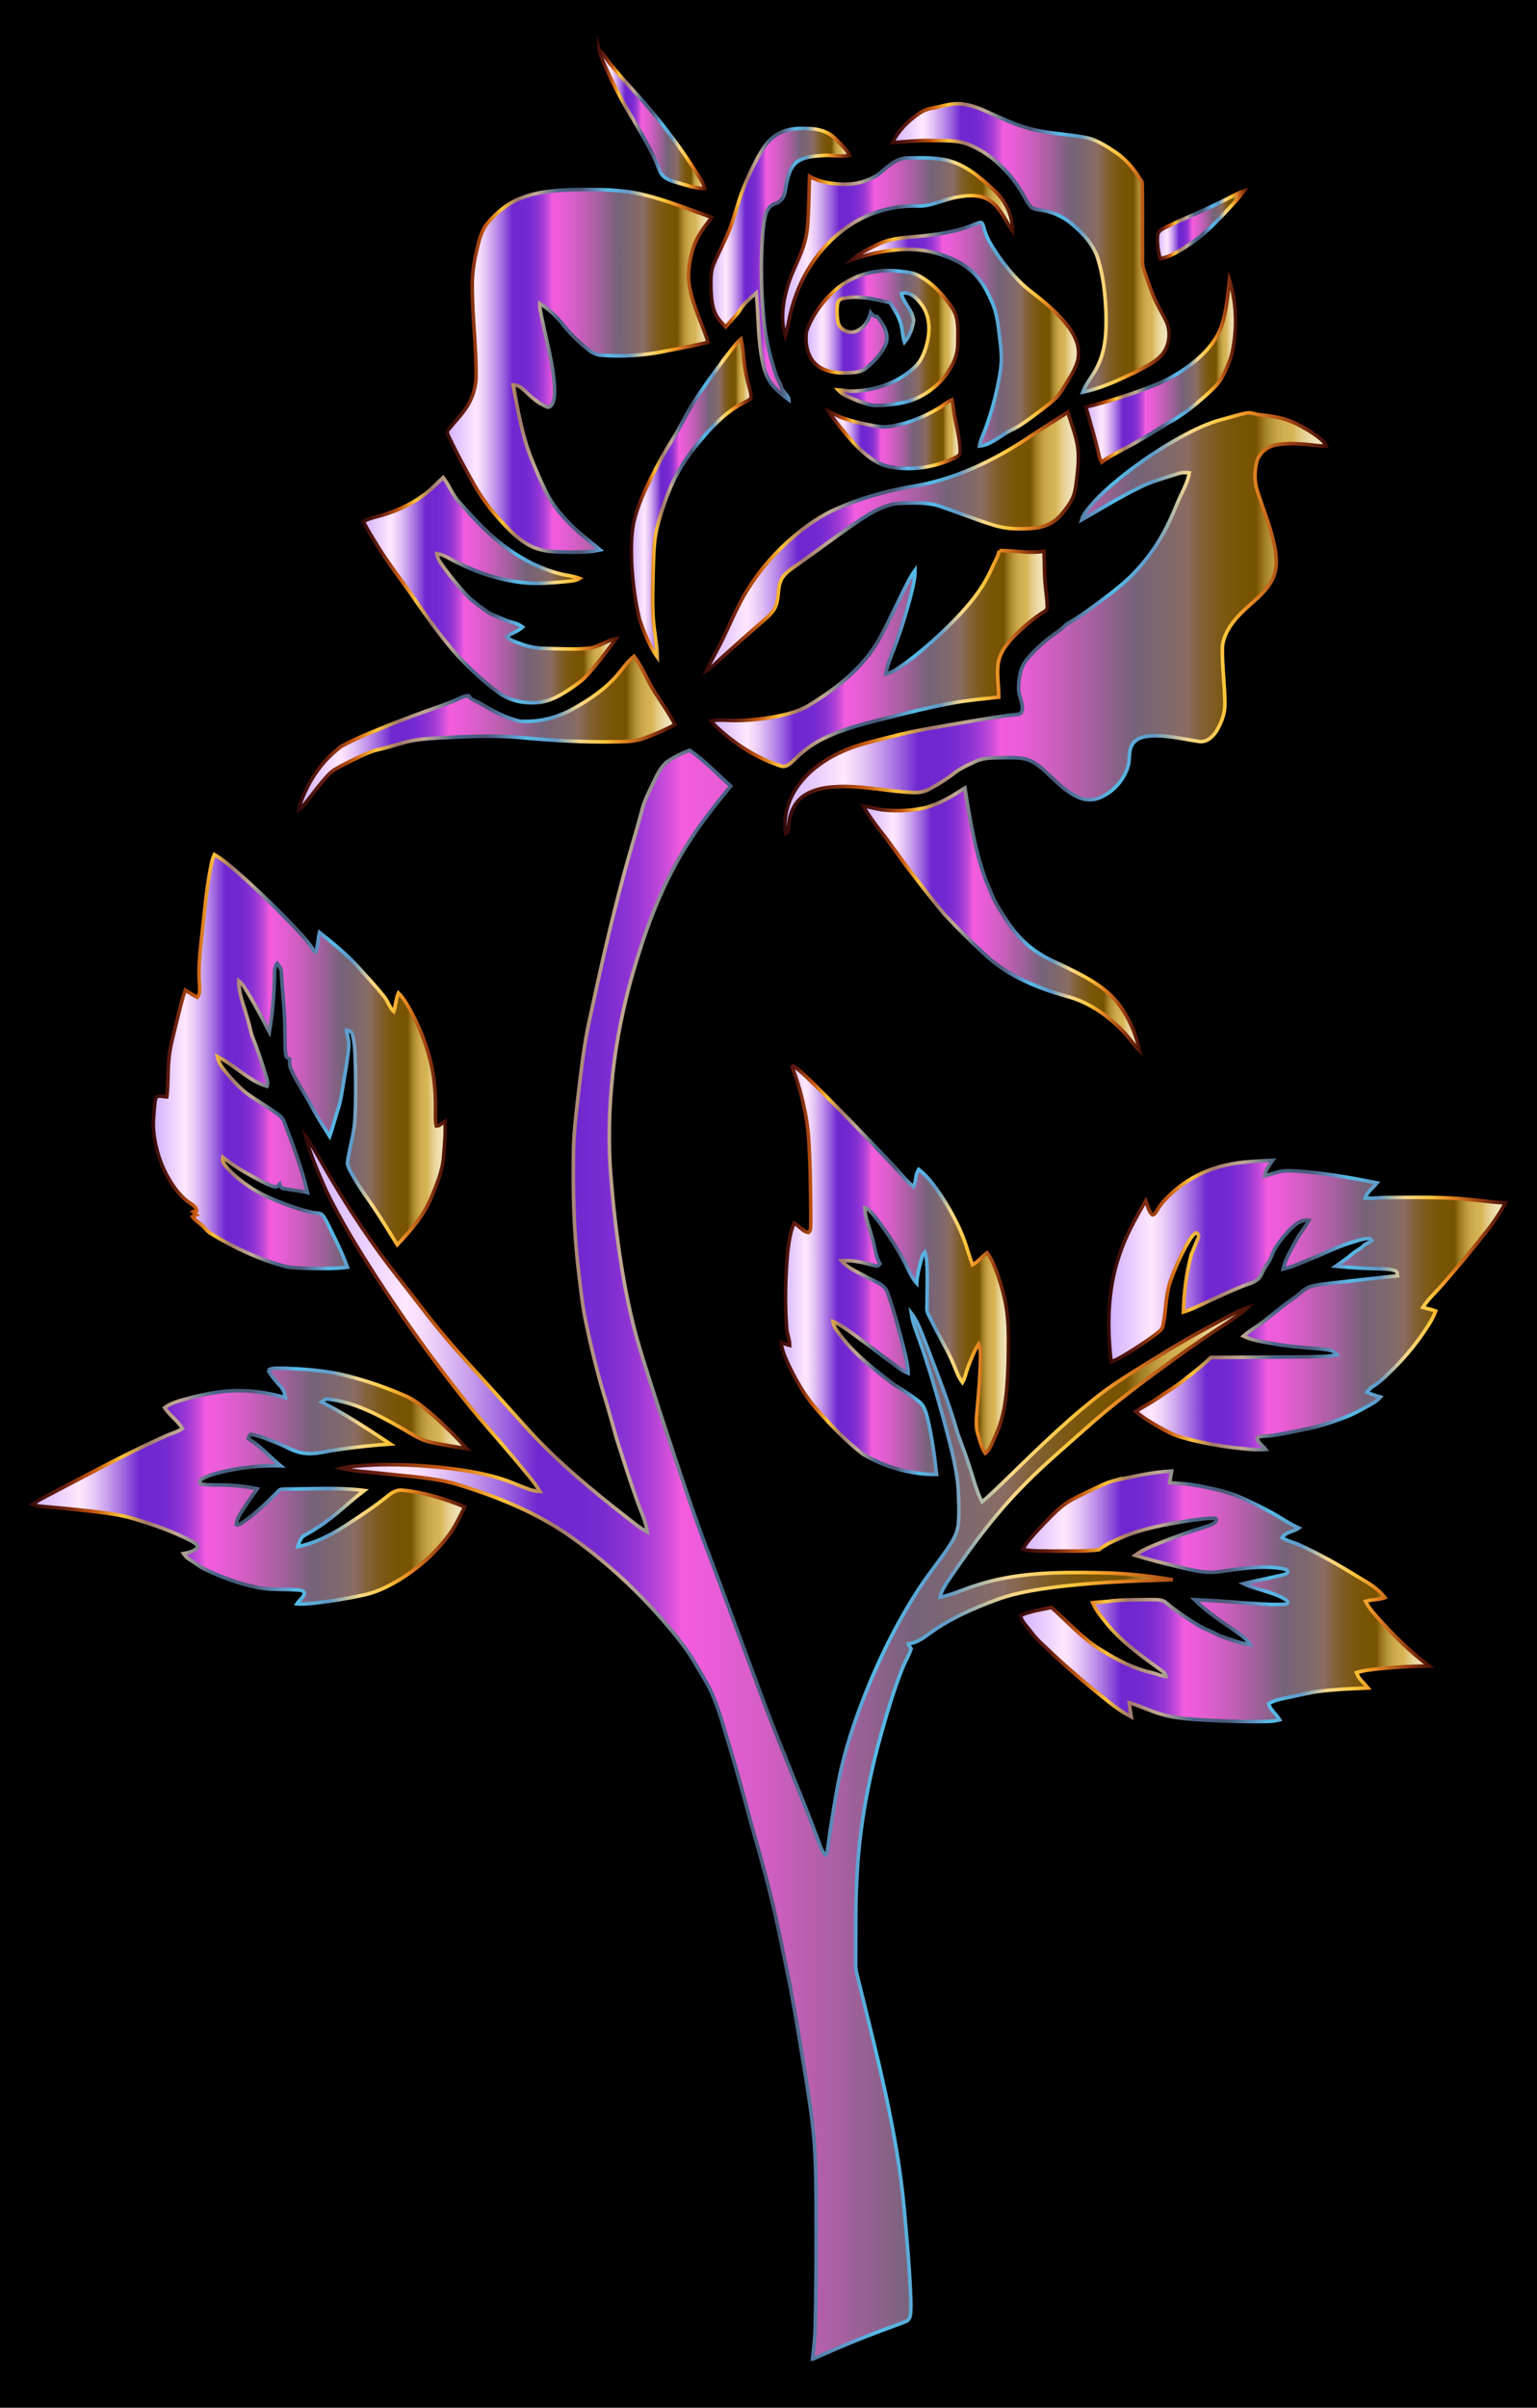 <?xml version="1.0" encoding="UTF-8"?>
<!DOCTYPE svg  PUBLIC '-//W3C//DTD SVG 1.1//EN'  'http://www.w3.org/Graphics/SVG/1.1/DTD/svg11.dtd'>
<svg enable-background="new 0 0 1065.708 1668.309" version="1.1" viewBox="0 0 1065.7 1668.3" xml:space="preserve" xmlns="http://www.w3.org/2000/svg">
<rect width="1065.7" height="1668.3"/>
<g stroke-miterlimit="10" stroke-width="2.5">
	<linearGradient id="aj" x1="415.25" x2="488.78" y1="82.588" y2="82.588" gradientUnits="userSpaceOnUse">
		<stop stop-color="#DFDFE5" offset="0"/>
		<stop stop-color="#DBD0ED" offset="0"/>
		<stop stop-color="#D2B1FF" offset="0"/>
		<stop stop-color="#E9CDFE" offset=".058"/>
		<stop stop-color="#FFE7FD" offset=".107"/>
		<stop stop-color="#F8DDFB" offset=".121"/>
		<stop stop-color="#E4C3F5" offset=".146"/>
		<stop stop-color="#C498EB" offset=".178"/>
		<stop stop-color="#985EDD" offset=".216"/>
		<stop stop-color="#6F27D0" offset=".247"/>
		<stop stop-color="#7228D0" offset=".29"/>
		<stop stop-color="#7A2BD1" offset=".315"/>
		<stop stop-color="#8831D3" offset=".336"/>
		<stop stop-color="#9D39D5" offset=".355"/>
		<stop stop-color="#B744D8" offset=".372"/>
		<stop stop-color="#D751DB" offset=".388"/>
		<stop stop-color="#F35CDE" offset=".399"/>
		<stop stop-color="#E95DD6" offset=".435"/>
		<stop stop-color="#CF5EC1" offset=".495"/>
		<stop stop-color="#A5609F" offset=".572"/>
		<stop stop-color="#756379" offset=".646"/>
		<stop stop-color="#7E676F" offset=".696"/>
		<stop stop-color="#8A6C62" offset=".742"/>
		<stop stop-color="#896B5D" offset=".745"/>
		<stop stop-color="#83623C" offset=".768"/>
		<stop stop-color="#7E5C21" offset=".792"/>
		<stop stop-color="#7B570F" offset=".817"/>
		<stop stop-color="#795404" offset=".843"/>
		<stop stop-color="#785300" offset=".871"/>
		<stop stop-color="#7C5703" offset=".872"/>
		<stop stop-color="#9D7820" offset=".884"/>
		<stop stop-color="#B69337" offset=".897"/>
		<stop stop-color="#C9A547" offset=".91"/>
		<stop stop-color="#D3B051" offset=".924"/>
		<stop stop-color="#D7B454" offset=".938"/>
		<stop stop-color="#DAB95F" offset=".941"/>
		<stop stop-color="#E3C880" offset=".952"/>
		<stop stop-color="#E9D59B" offset=".964"/>
		<stop stop-color="#EEDDAD" offset=".975"/>
		<stop stop-color="#F1E2B8" offset=".987"/>
		<stop stop-color="#F2E4BC" offset="1"/>
	</linearGradient>
	<linearGradient id="y" x1="413.18" x2="490.46" y1="81.546" y2="81.546" gradientUnits="userSpaceOnUse">
		<stop stop-color="#310908" offset="0"/>
		<stop stop-color="#671E11" offset=".078"/>
		<stop stop-color="#C95A10" offset=".151"/>
		<stop stop-color="#FDC339" offset=".211"/>
		<stop stop-color="#A0796A" offset=".266"/>
		<stop stop-color="#C1AA94" offset=".338"/>
		<stop stop-color="#496589" offset=".419"/>
		<stop stop-color="#4A5877" offset=".501"/>
		<stop stop-color="#5F99C9" offset=".572"/>
		<stop stop-color="#55BCE8" offset=".604"/>
		<stop stop-color="#6199C7" offset=".679"/>
		<stop stop-color="#FAD88A" offset=".745"/>
		<stop stop-color="#FEC63A" offset=".809"/>
		<stop stop-color="#E78822" offset=".857"/>
		<stop stop-color="#953A11" offset=".933"/>
		<stop stop-color="#3F0D05" offset="1"/>
	</linearGradient>
	<path d="m415.25 34.571c3.342 2.767 5.342 6.708 8.1 10 8.6 10.708 18.333 20.433 27.108 30.992 11.442 13.508 21.975 27.775 31.542 42.667 2.408 4.033 5.425 7.817 6.783 12.375-6.817 0.025-13.283-2.483-19.775-4.233-4.758-1.292-10.058-3.367-11.775-8.467-4.533-12.183-11.333-23.317-17.808-34.525-7.142-11.6-13.583-23.617-19.225-36.017-1.858-4.175-3.9-8.317-4.95-12.792z" fill="url(#aj)" stroke="url(#y)"/>
	<linearGradient id="n" x1="618.75" x2="810.62" y1="171.79" y2="171.79" gradientUnits="userSpaceOnUse">
		<stop stop-color="#DFDFE5" offset="0"/>
		<stop stop-color="#DBD0ED" offset="0"/>
		<stop stop-color="#D2B1FF" offset="0"/>
		<stop stop-color="#E9CDFE" offset=".058"/>
		<stop stop-color="#FFE7FD" offset=".107"/>
		<stop stop-color="#F8DDFB" offset=".121"/>
		<stop stop-color="#E4C3F5" offset=".146"/>
		<stop stop-color="#C498EB" offset=".178"/>
		<stop stop-color="#985EDD" offset=".216"/>
		<stop stop-color="#6F27D0" offset=".247"/>
		<stop stop-color="#7228D0" offset=".29"/>
		<stop stop-color="#7A2BD1" offset=".315"/>
		<stop stop-color="#8831D3" offset=".336"/>
		<stop stop-color="#9D39D5" offset=".355"/>
		<stop stop-color="#B744D8" offset=".372"/>
		<stop stop-color="#D751DB" offset=".388"/>
		<stop stop-color="#F35CDE" offset=".399"/>
		<stop stop-color="#E95DD6" offset=".435"/>
		<stop stop-color="#CF5EC1" offset=".495"/>
		<stop stop-color="#A5609F" offset=".572"/>
		<stop stop-color="#756379" offset=".646"/>
		<stop stop-color="#7E676F" offset=".696"/>
		<stop stop-color="#8A6C62" offset=".742"/>
		<stop stop-color="#896B5D" offset=".745"/>
		<stop stop-color="#83623C" offset=".768"/>
		<stop stop-color="#7E5C21" offset=".792"/>
		<stop stop-color="#7B570F" offset=".817"/>
		<stop stop-color="#795404" offset=".843"/>
		<stop stop-color="#785300" offset=".871"/>
		<stop stop-color="#7C5703" offset=".872"/>
		<stop stop-color="#9D7820" offset=".884"/>
		<stop stop-color="#B69337" offset=".897"/>
		<stop stop-color="#C9A547" offset=".91"/>
		<stop stop-color="#D3B051" offset=".924"/>
		<stop stop-color="#D7B454" offset=".938"/>
		<stop stop-color="#DAB95F" offset=".941"/>
		<stop stop-color="#E3C880" offset=".952"/>
		<stop stop-color="#E9D59B" offset=".964"/>
		<stop stop-color="#EEDDAD" offset=".975"/>
		<stop stop-color="#F1E2B8" offset=".987"/>
		<stop stop-color="#F2E4BC" offset="1"/>
	</linearGradient>
	<linearGradient id="f" x1="616.64" x2="811.87" y1="172.01" y2="172.01" gradientUnits="userSpaceOnUse">
		<stop stop-color="#310908" offset="0"/>
		<stop stop-color="#671E11" offset=".078"/>
		<stop stop-color="#C95A10" offset=".151"/>
		<stop stop-color="#FDC339" offset=".211"/>
		<stop stop-color="#A0796A" offset=".266"/>
		<stop stop-color="#C1AA94" offset=".338"/>
		<stop stop-color="#496589" offset=".419"/>
		<stop stop-color="#4A5877" offset=".501"/>
		<stop stop-color="#5F99C9" offset=".572"/>
		<stop stop-color="#55BCE8" offset=".604"/>
		<stop stop-color="#6199C7" offset=".679"/>
		<stop stop-color="#FAD88A" offset=".745"/>
		<stop stop-color="#FEC63A" offset=".809"/>
		<stop stop-color="#E78822" offset=".857"/>
		<stop stop-color="#953A11" offset=".933"/>
		<stop stop-color="#3F0D05" offset="1"/>
	</linearGradient>
	<path d="m646.62 74.93c6.033-1.158 11.983-3.258 18.2-3.042 7.108 0.258 13.8 2.958 20.217 5.808 8.683 3.983 17.375 8.067 26.558 10.792 12.933 3.95 26.575 4.192 39.825 6.542 8.517 1.35 15.883 6.258 22.867 11.033 7.483 5.183 13.1 12.558 17.692 20.317 0.35 16.042 0.075 32.108 0.192 48.159 0.158 4.142-0.6 8.475 0.95 12.442 2.775 7.917 5.392 15.925 9.108 23.467 1.908 3.858 4.142 7.55 6.058 11.408 3.517 6.992 3.05 15.9-1.425 22.358-4.65 6.458-12.3 9.633-19.05 13.358-11.925 5.692-24.084 11.442-37.084 14.142 2.558-6.592 7.517-11.867 10.425-18.292 5.817-11.75 6.108-25.2 5.658-38.034-0.542-12.2-1.883-24.5-5.6-36.184-3.042-10.017-10.592-17.842-18.467-24.358-6.25-5.275-14.092-8.425-22.158-9.492-2.083-0.367-4.467-0.558-5.975-2.217-2.325-2.567-3.667-5.817-5.433-8.75-8.558-14.583-21.1-27.425-36.9-33.958-8.383-3.65-17.717-2.9-26.625-3.05-9.008-0.175-17.958 0.733-26.908 1.467 4.125-8.25 10.842-15.017 18.4-20.183 2.808-2 6.083-3.183 9.475-3.733z" fill="url(#n)" stroke="url(#f)"/>
	<linearGradient id="e" x1="492.91" x2="589.12" y1="182.95" y2="182.95" gradientUnits="userSpaceOnUse">
		<stop stop-color="#DFDFE5" offset="0"/>
		<stop stop-color="#DBD0ED" offset="0"/>
		<stop stop-color="#D2B1FF" offset="0"/>
		<stop stop-color="#E9CDFE" offset=".058"/>
		<stop stop-color="#FFE7FD" offset=".107"/>
		<stop stop-color="#F8DDFB" offset=".121"/>
		<stop stop-color="#E4C3F5" offset=".146"/>
		<stop stop-color="#C498EB" offset=".178"/>
		<stop stop-color="#985EDD" offset=".216"/>
		<stop stop-color="#6F27D0" offset=".247"/>
		<stop stop-color="#7228D0" offset=".29"/>
		<stop stop-color="#7A2BD1" offset=".315"/>
		<stop stop-color="#8831D3" offset=".336"/>
		<stop stop-color="#9D39D5" offset=".355"/>
		<stop stop-color="#B744D8" offset=".372"/>
		<stop stop-color="#D751DB" offset=".388"/>
		<stop stop-color="#F35CDE" offset=".399"/>
		<stop stop-color="#E95DD6" offset=".435"/>
		<stop stop-color="#CF5EC1" offset=".495"/>
		<stop stop-color="#A5609F" offset=".572"/>
		<stop stop-color="#756379" offset=".646"/>
		<stop stop-color="#7E676F" offset=".696"/>
		<stop stop-color="#8A6C62" offset=".742"/>
		<stop stop-color="#896B5D" offset=".745"/>
		<stop stop-color="#83623C" offset=".768"/>
		<stop stop-color="#7E5C21" offset=".792"/>
		<stop stop-color="#7B570F" offset=".817"/>
		<stop stop-color="#795404" offset=".843"/>
		<stop stop-color="#785300" offset=".871"/>
		<stop stop-color="#7C5703" offset=".872"/>
		<stop stop-color="#9D7820" offset=".884"/>
		<stop stop-color="#B69337" offset=".897"/>
		<stop stop-color="#C9A547" offset=".91"/>
		<stop stop-color="#D3B051" offset=".924"/>
		<stop stop-color="#D7B454" offset=".938"/>
		<stop stop-color="#DAB95F" offset=".941"/>
		<stop stop-color="#E3C880" offset=".952"/>
		<stop stop-color="#E9D59B" offset=".964"/>
		<stop stop-color="#EEDDAD" offset=".975"/>
		<stop stop-color="#F1E2B8" offset=".987"/>
		<stop stop-color="#F2E4BC" offset="1"/>
	</linearGradient>
	<linearGradient id="d" x1="491.66" x2="590.97" y1="183.59" y2="183.59" gradientUnits="userSpaceOnUse">
		<stop stop-color="#310908" offset="0"/>
		<stop stop-color="#671E11" offset=".078"/>
		<stop stop-color="#C95A10" offset=".151"/>
		<stop stop-color="#FDC339" offset=".211"/>
		<stop stop-color="#A0796A" offset=".266"/>
		<stop stop-color="#C1AA94" offset=".338"/>
		<stop stop-color="#496589" offset=".419"/>
		<stop stop-color="#4A5877" offset=".501"/>
		<stop stop-color="#5F99C9" offset=".572"/>
		<stop stop-color="#55BCE8" offset=".604"/>
		<stop stop-color="#6199C7" offset=".679"/>
		<stop stop-color="#FAD88A" offset=".745"/>
		<stop stop-color="#FEC63A" offset=".809"/>
		<stop stop-color="#E78822" offset=".857"/>
		<stop stop-color="#953A11" offset=".933"/>
		<stop stop-color="#3F0D05" offset="1"/>
	</linearGradient>
	<path d="m538.58 93.296c6.517-4.183 14.55-4.65 22.067-4.183 6.717 0.108 13.683 2 18.475 6.958 3.508 3.708 7.725 7 10 11.667-6.125 1.075-12.317-0.45-18.475 0.008-6.383 0.425-13.4 0.833-18.667 4.883-5.317 5.008-6.392 12.683-7.55 19.533-0.567 3.75-2.642 7.658-6.517 8.783-3.683 0.95-6.117 4.283-7.05 7.817-1.45 5.433-1.867 11.067-2.292 16.658-1.192 19.433-0.758 38.975 1.25 58.342 1.325 11.95 4.242 23.692 7.95 35.108 0.975 3.433 3.242 6.308 4.142 9.767 0.933 3.2 4.633 4.767 4.95 8.292-3.467-2.375-6.65-5.15-9.608-8.125-4.283-4.4-6.7-10.242-8.1-16.133-3.8-16.283-3-33.142-4.817-49.667-4.1 3.458-8.267 7.025-11.133 11.625-2.95 4.283-6.683 7.942-10.075 11.875-2.6-2.842-5.483-5.542-7.092-9.1-2.45-5.308-2.85-11.25-3.067-17-0.05-5.825-0.492-11.925 1.892-17.408 3.5-8.308 7.925-16.208 11.225-24.608 3.142-8.058 5.083-16.517 8.117-24.6 2.917-7.825 6.342-15.458 10.242-22.842 3.567-6.642 7.525-13.584 14.134-17.65z" fill="url(#e)" stroke="url(#d)"/>
	<linearGradient id="c" x1="542.61" x2="702.11" y1="171.11" y2="171.11" gradientUnits="userSpaceOnUse">
		<stop stop-color="#DFDFE5" offset="0"/>
		<stop stop-color="#DBD0ED" offset="0"/>
		<stop stop-color="#D2B1FF" offset="0"/>
		<stop stop-color="#E9CDFE" offset=".058"/>
		<stop stop-color="#FFE7FD" offset=".107"/>
		<stop stop-color="#F8DDFB" offset=".121"/>
		<stop stop-color="#E4C3F5" offset=".146"/>
		<stop stop-color="#C498EB" offset=".178"/>
		<stop stop-color="#985EDD" offset=".216"/>
		<stop stop-color="#6F27D0" offset=".247"/>
		<stop stop-color="#7228D0" offset=".29"/>
		<stop stop-color="#7A2BD1" offset=".315"/>
		<stop stop-color="#8831D3" offset=".336"/>
		<stop stop-color="#9D39D5" offset=".355"/>
		<stop stop-color="#B744D8" offset=".372"/>
		<stop stop-color="#D751DB" offset=".388"/>
		<stop stop-color="#F35CDE" offset=".399"/>
		<stop stop-color="#E95DD6" offset=".435"/>
		<stop stop-color="#CF5EC1" offset=".495"/>
		<stop stop-color="#A5609F" offset=".572"/>
		<stop stop-color="#756379" offset=".646"/>
		<stop stop-color="#7E676F" offset=".696"/>
		<stop stop-color="#8A6C62" offset=".742"/>
		<stop stop-color="#896B5D" offset=".745"/>
		<stop stop-color="#83623C" offset=".768"/>
		<stop stop-color="#7E5C21" offset=".792"/>
		<stop stop-color="#7B570F" offset=".817"/>
		<stop stop-color="#795404" offset=".843"/>
		<stop stop-color="#785300" offset=".871"/>
		<stop stop-color="#7C5703" offset=".872"/>
		<stop stop-color="#9D7820" offset=".884"/>
		<stop stop-color="#B69337" offset=".897"/>
		<stop stop-color="#C9A547" offset=".91"/>
		<stop stop-color="#D3B051" offset=".924"/>
		<stop stop-color="#D7B454" offset=".938"/>
		<stop stop-color="#DAB95F" offset=".941"/>
		<stop stop-color="#E3C880" offset=".952"/>
		<stop stop-color="#E9D59B" offset=".964"/>
		<stop stop-color="#EEDDAD" offset=".975"/>
		<stop stop-color="#F1E2B8" offset=".987"/>
		<stop stop-color="#F2E4BC" offset="1"/>
	</linearGradient>
	<linearGradient id="b" x1="541.36" x2="703.36" y1="172.57" y2="172.57" gradientUnits="userSpaceOnUse">
		<stop stop-color="#310908" offset="0"/>
		<stop stop-color="#671E11" offset=".078"/>
		<stop stop-color="#C95A10" offset=".151"/>
		<stop stop-color="#FDC339" offset=".211"/>
		<stop stop-color="#A0796A" offset=".266"/>
		<stop stop-color="#C1AA94" offset=".338"/>
		<stop stop-color="#496589" offset=".419"/>
		<stop stop-color="#4A5877" offset=".501"/>
		<stop stop-color="#5F99C9" offset=".572"/>
		<stop stop-color="#55BCE8" offset=".604"/>
		<stop stop-color="#6199C7" offset=".679"/>
		<stop stop-color="#FAD88A" offset=".745"/>
		<stop stop-color="#FEC63A" offset=".809"/>
		<stop stop-color="#E78822" offset=".857"/>
		<stop stop-color="#953A11" offset=".933"/>
		<stop stop-color="#3F0D05" offset="1"/>
	</linearGradient>
	<path d="m608.75 121.05c6.075-4.717 11.908-11.442 20.208-11.525 8.625-0.242 17.35-0.408 25.883 1.133 13.658 2.508 24.492 12.025 34.417 21.125 7.9 7.283 13.058 17.567 12.85 28.45-4.883-7.1-8.125-15.725-15.317-20.95-6.658-4.675-15.275-4.175-22.892-2.75-9.3 1.442-17.842 6.533-27.434 6.233-18.925-0.683-38.058 5.508-52.834 17.383-19.45 14.925-31.925 37.65-36.508 61.534-0.775 3.742-1.45 7.517-2.642 11.167-3.475-11.483-1.675-23.934 1.792-35.208 3.242-10.475 9.058-19.975 11.875-30.6 1.683-6.242 2.083-12.733 2.325-19.167 0.392-8.567 0.558-17.142 0.808-25.708 6.833 4.025 14.883 5.15 22.684 5.475 8.667 0.425 17.508-1.85 24.784-6.591z" fill="url(#c)" stroke="url(#b)"/>
	<linearGradient id="a" x1="310.15" x2="493.5" y1="256.96" y2="256.96" gradientUnits="userSpaceOnUse">
		<stop stop-color="#DFDFE5" offset="0"/>
		<stop stop-color="#DBD0ED" offset="0"/>
		<stop stop-color="#D2B1FF" offset="0"/>
		<stop stop-color="#E9CDFE" offset=".058"/>
		<stop stop-color="#FFE7FD" offset=".107"/>
		<stop stop-color="#F8DDFB" offset=".121"/>
		<stop stop-color="#E4C3F5" offset=".146"/>
		<stop stop-color="#C498EB" offset=".178"/>
		<stop stop-color="#985EDD" offset=".216"/>
		<stop stop-color="#6F27D0" offset=".247"/>
		<stop stop-color="#7228D0" offset=".29"/>
		<stop stop-color="#7A2BD1" offset=".315"/>
		<stop stop-color="#8831D3" offset=".336"/>
		<stop stop-color="#9D39D5" offset=".355"/>
		<stop stop-color="#B744D8" offset=".372"/>
		<stop stop-color="#D751DB" offset=".388"/>
		<stop stop-color="#F35CDE" offset=".399"/>
		<stop stop-color="#E95DD6" offset=".435"/>
		<stop stop-color="#CF5EC1" offset=".495"/>
		<stop stop-color="#A5609F" offset=".572"/>
		<stop stop-color="#756379" offset=".646"/>
		<stop stop-color="#7E676F" offset=".696"/>
		<stop stop-color="#8A6C62" offset=".742"/>
		<stop stop-color="#896B5D" offset=".745"/>
		<stop stop-color="#83623C" offset=".768"/>
		<stop stop-color="#7E5C21" offset=".792"/>
		<stop stop-color="#7B570F" offset=".817"/>
		<stop stop-color="#795404" offset=".843"/>
		<stop stop-color="#785300" offset=".871"/>
		<stop stop-color="#7C5703" offset=".872"/>
		<stop stop-color="#9D7820" offset=".884"/>
		<stop stop-color="#B69337" offset=".897"/>
		<stop stop-color="#C9A547" offset=".91"/>
		<stop stop-color="#D3B051" offset=".924"/>
		<stop stop-color="#D7B454" offset=".938"/>
		<stop stop-color="#DAB95F" offset=".941"/>
		<stop stop-color="#E3C880" offset=".952"/>
		<stop stop-color="#E9D59B" offset=".964"/>
		<stop stop-color="#EEDDAD" offset=".975"/>
		<stop stop-color="#F1E2B8" offset=".987"/>
		<stop stop-color="#F2E4BC" offset="1"/>
	</linearGradient>
	<linearGradient id="at" x1="308.9" x2="495.55" y1="256.96" y2="256.96" gradientUnits="userSpaceOnUse">
		<stop stop-color="#310908" offset="0"/>
		<stop stop-color="#671E11" offset=".078"/>
		<stop stop-color="#C95A10" offset=".151"/>
		<stop stop-color="#FDC339" offset=".211"/>
		<stop stop-color="#A0796A" offset=".266"/>
		<stop stop-color="#C1AA94" offset=".338"/>
		<stop stop-color="#496589" offset=".419"/>
		<stop stop-color="#4A5877" offset=".501"/>
		<stop stop-color="#5F99C9" offset=".572"/>
		<stop stop-color="#55BCE8" offset=".604"/>
		<stop stop-color="#6199C7" offset=".679"/>
		<stop stop-color="#FAD88A" offset=".745"/>
		<stop stop-color="#FEC63A" offset=".809"/>
		<stop stop-color="#E78822" offset=".857"/>
		<stop stop-color="#953A11" offset=".933"/>
		<stop stop-color="#3F0D05" offset="1"/>
	</linearGradient>
	<path d="m359.79 137.85c13.117-5.517 27.6-6.233 41.65-6.492 15.058-0.117 30.308-0.033 45.025 3.583 16.092 3.9 31.434 10.242 47.034 15.683-4.95 6.417-10.1 12.925-12.675 20.733-2.933 8.992-4.442 18.717-2.6 28.092 2.5 13.142 8.775 25.092 12.783 37.767-9.658 2.175-19.375 4.075-29.092 5.967-14.642 3.058-29.692 4.1-44.6 2.967-3.275-0.175-6.392-1.45-8.925-3.517-7.133-5.567-13.725-11.908-19.117-19.192-4.333-5.067-9.267-9.742-15.017-13.158-0.05 4.267 1.158 8.383 1.967 12.542 3.025 14.667 7.183 29.2 8.208 44.209 0.133 4.15 0.425 8.55-1.267 12.458-0.667 1.45-2.3 3.267-4.05 2.417-5.925-2.475-10.775-6.85-15.367-11.233-2.158-2.075-4.708-4.042-7.883-3.883 3.125 16.95 5.908 34.142 12.267 50.259 3.375 8.6 7.192 17.033 11.242 25.342 5.683 10.533 13.983 19.442 22.95 27.275 4.517 3.892 9.275 7.5 13.8 11.383-7.817 1.708-15.85 1.6-23.808 1.5-7.033-0.175-14.25-0.267-20.925-2.767-7.1-2.517-12.908-7.55-18.234-12.717-9.4-9.392-17.983-19.75-24.467-31.392-6.025-10.525-11.825-21.192-17.083-32.125-0.767-1.908-2.517-4.217-0.575-6.017 4.917-6.192 10.825-11.7 14.467-18.833 2.858-5.367 4.392-11.417 4.583-17.492 0.192-20.85-2.583-41.6-2.658-62.442-0.108-8.483 1.067-16.933 3.058-25.167 1.608-6.65 3.075-13.733 7.658-19.075 5.95-6.967 13.134-13.1 21.65-16.675z" fill="url(#a)" stroke="url(#at)"/>
	<linearGradient id="as" x1="802.48" x2="862.68" y1="155.78" y2="155.78" gradientUnits="userSpaceOnUse">
		<stop stop-color="#DFDFE5" offset="0"/>
		<stop stop-color="#DBD0ED" offset="0"/>
		<stop stop-color="#D2B1FF" offset="0"/>
		<stop stop-color="#E9CDFE" offset=".058"/>
		<stop stop-color="#FFE7FD" offset=".107"/>
		<stop stop-color="#F8DDFB" offset=".121"/>
		<stop stop-color="#E4C3F5" offset=".146"/>
		<stop stop-color="#C498EB" offset=".178"/>
		<stop stop-color="#985EDD" offset=".216"/>
		<stop stop-color="#6F27D0" offset=".247"/>
		<stop stop-color="#7228D0" offset=".29"/>
		<stop stop-color="#7A2BD1" offset=".315"/>
		<stop stop-color="#8831D3" offset=".336"/>
		<stop stop-color="#9D39D5" offset=".355"/>
		<stop stop-color="#B744D8" offset=".372"/>
		<stop stop-color="#D751DB" offset=".388"/>
		<stop stop-color="#F35CDE" offset=".399"/>
		<stop stop-color="#E95DD6" offset=".435"/>
		<stop stop-color="#CF5EC1" offset=".495"/>
		<stop stop-color="#A5609F" offset=".572"/>
		<stop stop-color="#756379" offset=".646"/>
		<stop stop-color="#7E676F" offset=".696"/>
		<stop stop-color="#8A6C62" offset=".742"/>
		<stop stop-color="#896B5D" offset=".745"/>
		<stop stop-color="#83623C" offset=".768"/>
		<stop stop-color="#7E5C21" offset=".792"/>
		<stop stop-color="#7B570F" offset=".817"/>
		<stop stop-color="#795404" offset=".843"/>
		<stop stop-color="#785300" offset=".871"/>
		<stop stop-color="#7C5703" offset=".872"/>
		<stop stop-color="#9D7820" offset=".884"/>
		<stop stop-color="#B69337" offset=".897"/>
		<stop stop-color="#C9A547" offset=".91"/>
		<stop stop-color="#D3B051" offset=".924"/>
		<stop stop-color="#D7B454" offset=".938"/>
		<stop stop-color="#DAB95F" offset=".941"/>
		<stop stop-color="#E3C880" offset=".952"/>
		<stop stop-color="#E9D59B" offset=".964"/>
		<stop stop-color="#EEDDAD" offset=".975"/>
		<stop stop-color="#F1E2B8" offset=".987"/>
		<stop stop-color="#F2E4BC" offset="1"/>
	</linearGradient>
	<linearGradient id="ar" x1="801.23" x2="866.07" y1="155.26" y2="155.26" gradientUnits="userSpaceOnUse">
		<stop stop-color="#310908" offset="0"/>
		<stop stop-color="#671E11" offset=".078"/>
		<stop stop-color="#C95A10" offset=".151"/>
		<stop stop-color="#FDC339" offset=".211"/>
		<stop stop-color="#A0796A" offset=".266"/>
		<stop stop-color="#C1AA94" offset=".338"/>
		<stop stop-color="#496589" offset=".419"/>
		<stop stop-color="#4A5877" offset=".501"/>
		<stop stop-color="#5F99C9" offset=".572"/>
		<stop stop-color="#55BCE8" offset=".604"/>
		<stop stop-color="#6199C7" offset=".679"/>
		<stop stop-color="#FAD88A" offset=".745"/>
		<stop stop-color="#FEC63A" offset=".809"/>
		<stop stop-color="#E78822" offset=".857"/>
		<stop stop-color="#953A11" offset=".933"/>
		<stop stop-color="#3F0D05" offset="1"/>
	</linearGradient>
	<path d="m847.86 139.3c4.925-2.375 9.633-5.25 14.825-7.042-4.467 6.058-9.875 11.342-14.975 16.85-6.767 7.158-13.85 14.083-22.05 19.592-6.567 4.408-13.375 8.967-21.242 10.583-1.417-5.3-2.3-10.875-1.792-16.358 0.342-2.758 3.042-4.133 5.267-5.233 13.208-6.367 26.842-11.834 39.967-18.392z" fill="url(#as)" stroke="url(#ar)"/>
	<linearGradient id="aq" x1="590.94" x2="747.87" y1="231.6" y2="231.6" gradientUnits="userSpaceOnUse">
		<stop stop-color="#DFDFE5" offset="0"/>
		<stop stop-color="#DBD0ED" offset="0"/>
		<stop stop-color="#D2B1FF" offset="0"/>
		<stop stop-color="#E9CDFE" offset=".058"/>
		<stop stop-color="#FFE7FD" offset=".107"/>
		<stop stop-color="#F8DDFB" offset=".121"/>
		<stop stop-color="#E4C3F5" offset=".146"/>
		<stop stop-color="#C498EB" offset=".178"/>
		<stop stop-color="#985EDD" offset=".216"/>
		<stop stop-color="#6F27D0" offset=".247"/>
		<stop stop-color="#7228D0" offset=".29"/>
		<stop stop-color="#7A2BD1" offset=".315"/>
		<stop stop-color="#8831D3" offset=".336"/>
		<stop stop-color="#9D39D5" offset=".355"/>
		<stop stop-color="#B744D8" offset=".372"/>
		<stop stop-color="#D751DB" offset=".388"/>
		<stop stop-color="#F35CDE" offset=".399"/>
		<stop stop-color="#E95DD6" offset=".435"/>
		<stop stop-color="#CF5EC1" offset=".495"/>
		<stop stop-color="#A5609F" offset=".572"/>
		<stop stop-color="#756379" offset=".646"/>
		<stop stop-color="#7E676F" offset=".696"/>
		<stop stop-color="#8A6C62" offset=".742"/>
		<stop stop-color="#896B5D" offset=".745"/>
		<stop stop-color="#83623C" offset=".768"/>
		<stop stop-color="#7E5C21" offset=".792"/>
		<stop stop-color="#7B570F" offset=".817"/>
		<stop stop-color="#795404" offset=".843"/>
		<stop stop-color="#785300" offset=".871"/>
		<stop stop-color="#7C5703" offset=".872"/>
		<stop stop-color="#9D7820" offset=".884"/>
		<stop stop-color="#B69337" offset=".897"/>
		<stop stop-color="#C9A547" offset=".91"/>
		<stop stop-color="#D3B051" offset=".924"/>
		<stop stop-color="#D7B454" offset=".938"/>
		<stop stop-color="#DAB95F" offset=".941"/>
		<stop stop-color="#E3C880" offset=".952"/>
		<stop stop-color="#E9D59B" offset=".964"/>
		<stop stop-color="#EEDDAD" offset=".975"/>
		<stop stop-color="#F1E2B8" offset=".987"/>
		<stop stop-color="#F2E4BC" offset="1"/>
	</linearGradient>
	<linearGradient id="ap" x1="585.24" x2="749.12" y1="231.68" y2="231.68" gradientUnits="userSpaceOnUse">
		<stop stop-color="#310908" offset="0"/>
		<stop stop-color="#671E11" offset=".078"/>
		<stop stop-color="#C95A10" offset=".151"/>
		<stop stop-color="#FDC339" offset=".211"/>
		<stop stop-color="#A0796A" offset=".266"/>
		<stop stop-color="#C1AA94" offset=".338"/>
		<stop stop-color="#496589" offset=".419"/>
		<stop stop-color="#4A5877" offset=".501"/>
		<stop stop-color="#5F99C9" offset=".572"/>
		<stop stop-color="#55BCE8" offset=".604"/>
		<stop stop-color="#6199C7" offset=".679"/>
		<stop stop-color="#FAD88A" offset=".745"/>
		<stop stop-color="#FEC63A" offset=".809"/>
		<stop stop-color="#E78822" offset=".857"/>
		<stop stop-color="#953A11" offset=".933"/>
		<stop stop-color="#3F0D05" offset="1"/>
	</linearGradient>
	<path d="m671.45 157.15c2.85-0.917 5.483-2.508 8.458-3.042 1.4 0.208 1.658 1.85 2.067 2.95 1.683 7.433 5.95 13.892 10.158 20.117 6.733 9.483 14.25 18.65 23.7 25.567 9.133 7.125 18.183 14.633 25.192 23.934 4.142 5.625 7.4 12.433 6.767 19.592-0.433 6.667-4.308 12.35-7.542 17.958-2.967 4.658-5.692 9.658-10 13.242-4.55 3.883-9.325 7.483-14.133 11.025-4.867 3.492-9.683 7.133-15.167 9.608-7.242 3.658-13.475 10.017-21.817 10.992 0.708-4.55 2.95-8.617 4.467-12.908 3.908-10.675 6.858-21.7 8.975-32.867 0.958-5.358 1.917-10.767 1.75-16.233-0.15-5.058-0.817-10.083-1.4-15.108-0.908-7.333-1.733-14.808-4.667-21.667-3.392-7.925-7.442-15.833-13.825-21.8-8.067-7.533-18.708-11.55-29.258-14.15-18.142-3.742-36.942-0.417-54.234 5.517 5.383-4.658 11.933-7.717 18.308-10.8 6.392-3.133 13.533-4.025 20.542-4.675 14.05-1.142 28.25-2.633 41.659-7.25z" fill="url(#aq)" stroke="url(#ap)"/>
	<linearGradient id="ao" x1="558.8" x2="664.21" y1="234.22" y2="234.22" gradientUnits="userSpaceOnUse">
		<stop stop-color="#DFDFE5" offset="0"/>
		<stop stop-color="#DBD0ED" offset="0"/>
		<stop stop-color="#D2B1FF" offset="0"/>
		<stop stop-color="#E9CDFE" offset=".058"/>
		<stop stop-color="#FFE7FD" offset=".107"/>
		<stop stop-color="#F8DDFB" offset=".121"/>
		<stop stop-color="#E4C3F5" offset=".146"/>
		<stop stop-color="#C498EB" offset=".178"/>
		<stop stop-color="#985EDD" offset=".216"/>
		<stop stop-color="#6F27D0" offset=".247"/>
		<stop stop-color="#7228D0" offset=".29"/>
		<stop stop-color="#7A2BD1" offset=".315"/>
		<stop stop-color="#8831D3" offset=".336"/>
		<stop stop-color="#9D39D5" offset=".355"/>
		<stop stop-color="#B744D8" offset=".372"/>
		<stop stop-color="#D751DB" offset=".388"/>
		<stop stop-color="#F35CDE" offset=".399"/>
		<stop stop-color="#E95DD6" offset=".435"/>
		<stop stop-color="#CF5EC1" offset=".495"/>
		<stop stop-color="#A5609F" offset=".572"/>
		<stop stop-color="#756379" offset=".646"/>
		<stop stop-color="#7E676F" offset=".696"/>
		<stop stop-color="#8A6C62" offset=".742"/>
		<stop stop-color="#896B5D" offset=".745"/>
		<stop stop-color="#83623C" offset=".768"/>
		<stop stop-color="#7E5C21" offset=".792"/>
		<stop stop-color="#7B570F" offset=".817"/>
		<stop stop-color="#795404" offset=".843"/>
		<stop stop-color="#785300" offset=".871"/>
		<stop stop-color="#7C5703" offset=".872"/>
		<stop stop-color="#9D7820" offset=".884"/>
		<stop stop-color="#B69337" offset=".897"/>
		<stop stop-color="#C9A547" offset=".91"/>
		<stop stop-color="#D3B051" offset=".924"/>
		<stop stop-color="#D7B454" offset=".938"/>
		<stop stop-color="#DAB95F" offset=".941"/>
		<stop stop-color="#E3C880" offset=".952"/>
		<stop stop-color="#E9D59B" offset=".964"/>
		<stop stop-color="#EEDDAD" offset=".975"/>
		<stop stop-color="#F1E2B8" offset=".987"/>
		<stop stop-color="#F2E4BC" offset="1"/>
	</linearGradient>
	<linearGradient id="an" x1="557.55" x2="665.46" y1="234.22" y2="234.22" gradientUnits="userSpaceOnUse">
		<stop stop-color="#310908" offset="0"/>
		<stop stop-color="#671E11" offset=".078"/>
		<stop stop-color="#C95A10" offset=".151"/>
		<stop stop-color="#FDC339" offset=".211"/>
		<stop stop-color="#A0796A" offset=".266"/>
		<stop stop-color="#C1AA94" offset=".338"/>
		<stop stop-color="#496589" offset=".419"/>
		<stop stop-color="#4A5877" offset=".501"/>
		<stop stop-color="#5F99C9" offset=".572"/>
		<stop stop-color="#55BCE8" offset=".604"/>
		<stop stop-color="#6199C7" offset=".679"/>
		<stop stop-color="#FAD88A" offset=".745"/>
		<stop stop-color="#FEC63A" offset=".809"/>
		<stop stop-color="#E78822" offset=".857"/>
		<stop stop-color="#953A11" offset=".933"/>
		<stop stop-color="#3F0D05" offset="1"/>
	</linearGradient>
	<path d="m580.65 199.71c11.342-9.117 26.367-13.342 40.817-11.992 5.35 0.608 11.033 0.725 15.85 3.45 7.133 3.933 13.233 9.567 18.267 15.942 3.375 4.233 7 8.683 7.942 14.183 0.95 5.758 0.667 11.625 0.558 17.433-0.067 8.983-4.817 17.142-10.467 23.808-6.875 7.875-16.125 13.767-26.325 16.2-6.283 1.392-12.717 2.1-19.15 2.233-4.642 0.158-8.975-1.733-13.267-3.225-4.842-2.033-10.183-3.658-13.85-7.617 3.217 0.125 6.367 0.975 9.6 0.958 15.567-0.383 31.358-5.45 42.967-16.117 5.667-4.883 8.208-12.292 9.717-19.392 1.675-8.442 0.958-17.958-4.575-24.908-3.217-4.15-7.925-9.108-13.742-7.267 1.583 6.783 7.8 11.6 8.434 18.683-0.783 5.358-2.675 10.867-6.267 15.017-1.367-4.342-1.325-8.958-2.683-13.3-1.525-5.125-4.65-9.533-7.317-14.1-10.825-2.292-22.134-5.475-33.167-2.75-3.183 0.542-3.458 4.192-3.6 6.775-0.108 3.6-0.008 7.3 1.042 10.775 1.992 5.058 8.908 7.2 13.525 4.408 4.625-2.492 7.558-7.183 8.683-12.233 1.133 1.517 2.583 2.8 4.617 2.683 3.975 4.95 8.1 11.517 6.208 18.1-2.617 6.975-7.875 12.667-13.583 17.308-4.433 3.842-10.642 3.4-16.108 3.592-7.733 0.033-16.35-1.908-21.3-8.35-4.258-5.733-5.35-13.467-4.308-20.383 4.108-11.75 11.992-21.967 21.483-29.917z" fill="url(#ao)" stroke="url(#an)"/>
	<linearGradient id="am" x1="752.87" x2="856.69" y1="257.19" y2="257.19" gradientUnits="userSpaceOnUse">
		<stop stop-color="#DFDFE5" offset="0"/>
		<stop stop-color="#DBD0ED" offset="0"/>
		<stop stop-color="#D2B1FF" offset="0"/>
		<stop stop-color="#E9CDFE" offset=".058"/>
		<stop stop-color="#FFE7FD" offset=".107"/>
		<stop stop-color="#F8DDFB" offset=".121"/>
		<stop stop-color="#E4C3F5" offset=".146"/>
		<stop stop-color="#C498EB" offset=".178"/>
		<stop stop-color="#985EDD" offset=".216"/>
		<stop stop-color="#6F27D0" offset=".247"/>
		<stop stop-color="#7228D0" offset=".29"/>
		<stop stop-color="#7A2BD1" offset=".315"/>
		<stop stop-color="#8831D3" offset=".336"/>
		<stop stop-color="#9D39D5" offset=".355"/>
		<stop stop-color="#B744D8" offset=".372"/>
		<stop stop-color="#D751DB" offset=".388"/>
		<stop stop-color="#F35CDE" offset=".399"/>
		<stop stop-color="#E95DD6" offset=".435"/>
		<stop stop-color="#CF5EC1" offset=".495"/>
		<stop stop-color="#A5609F" offset=".572"/>
		<stop stop-color="#756379" offset=".646"/>
		<stop stop-color="#7E676F" offset=".696"/>
		<stop stop-color="#8A6C62" offset=".742"/>
		<stop stop-color="#896B5D" offset=".745"/>
		<stop stop-color="#83623C" offset=".768"/>
		<stop stop-color="#7E5C21" offset=".792"/>
		<stop stop-color="#7B570F" offset=".817"/>
		<stop stop-color="#795404" offset=".843"/>
		<stop stop-color="#785300" offset=".871"/>
		<stop stop-color="#7C5703" offset=".872"/>
		<stop stop-color="#9D7820" offset=".884"/>
		<stop stop-color="#B69337" offset=".897"/>
		<stop stop-color="#C9A547" offset=".91"/>
		<stop stop-color="#D3B051" offset=".924"/>
		<stop stop-color="#D7B454" offset=".938"/>
		<stop stop-color="#DAB95F" offset=".941"/>
		<stop stop-color="#E3C880" offset=".952"/>
		<stop stop-color="#E9D59B" offset=".964"/>
		<stop stop-color="#EEDDAD" offset=".975"/>
		<stop stop-color="#F1E2B8" offset=".987"/>
		<stop stop-color="#F2E4BC" offset="1"/>
	</linearGradient>
	<linearGradient id="al" x1="751.31" x2="857.94" y1="255.16" y2="255.16" gradientUnits="userSpaceOnUse">
		<stop stop-color="#310908" offset="0"/>
		<stop stop-color="#671E11" offset=".078"/>
		<stop stop-color="#C95A10" offset=".151"/>
		<stop stop-color="#FDC339" offset=".211"/>
		<stop stop-color="#A0796A" offset=".266"/>
		<stop stop-color="#C1AA94" offset=".338"/>
		<stop stop-color="#496589" offset=".419"/>
		<stop stop-color="#4A5877" offset=".501"/>
		<stop stop-color="#5F99C9" offset=".572"/>
		<stop stop-color="#55BCE8" offset=".604"/>
		<stop stop-color="#6199C7" offset=".679"/>
		<stop stop-color="#FAD88A" offset=".745"/>
		<stop stop-color="#FEC63A" offset=".809"/>
		<stop stop-color="#E78822" offset=".857"/>
		<stop stop-color="#953A11" offset=".933"/>
		<stop stop-color="#3F0D05" offset="1"/>
	</linearGradient>
	<path d="m847.2 225.24c3.2-10.058 4.042-20.658 5.242-31.092 4.883 15.433 5.4 32.05 2.367 47.9-1.292 7.025-4.242 13.617-7.733 19.8-2.6 4.692-6.75 8.192-10.6 11.808-8.083 7.108-16.442 14.092-26.034 19.1-9.983 6.192-19.925 12.475-30.367 17.875-5.525 3.042-11.25 5.783-16.3 9.608-0.9-1.767-1.617-3.633-2.017-5.575-2.417-11.033-5.833-21.817-8.892-32.684 15.475-3.525 30.575-8.508 45.384-14.183 11.425-4.275 22.1-10.558 31.417-18.433 7.6-6.508 14.333-14.508 17.533-24.125z" fill="url(#am)" stroke="url(#al)"/>
	<linearGradient id="ak" x1="437.74" x2="520.77" y1="345.08" y2="345.08" gradientUnits="userSpaceOnUse">
		<stop stop-color="#DFDFE5" offset="0"/>
		<stop stop-color="#DBD0ED" offset="0"/>
		<stop stop-color="#D2B1FF" offset="0"/>
		<stop stop-color="#E9CDFE" offset=".058"/>
		<stop stop-color="#FFE7FD" offset=".107"/>
		<stop stop-color="#F8DDFB" offset=".121"/>
		<stop stop-color="#E4C3F5" offset=".146"/>
		<stop stop-color="#C498EB" offset=".178"/>
		<stop stop-color="#985EDD" offset=".216"/>
		<stop stop-color="#6F27D0" offset=".247"/>
		<stop stop-color="#7228D0" offset=".29"/>
		<stop stop-color="#7A2BD1" offset=".315"/>
		<stop stop-color="#8831D3" offset=".336"/>
		<stop stop-color="#9D39D5" offset=".355"/>
		<stop stop-color="#B744D8" offset=".372"/>
		<stop stop-color="#D751DB" offset=".388"/>
		<stop stop-color="#F35CDE" offset=".399"/>
		<stop stop-color="#E95DD6" offset=".435"/>
		<stop stop-color="#CF5EC1" offset=".495"/>
		<stop stop-color="#A5609F" offset=".572"/>
		<stop stop-color="#756379" offset=".646"/>
		<stop stop-color="#7E676F" offset=".696"/>
		<stop stop-color="#8A6C62" offset=".742"/>
		<stop stop-color="#896B5D" offset=".745"/>
		<stop stop-color="#83623C" offset=".768"/>
		<stop stop-color="#7E5C21" offset=".792"/>
		<stop stop-color="#7B570F" offset=".817"/>
		<stop stop-color="#795404" offset=".843"/>
		<stop stop-color="#785300" offset=".871"/>
		<stop stop-color="#7C5703" offset=".872"/>
		<stop stop-color="#9D7820" offset=".884"/>
		<stop stop-color="#B69337" offset=".897"/>
		<stop stop-color="#C9A547" offset=".91"/>
		<stop stop-color="#D3B051" offset=".924"/>
		<stop stop-color="#D7B454" offset=".938"/>
		<stop stop-color="#DAB95F" offset=".941"/>
		<stop stop-color="#E3C880" offset=".952"/>
		<stop stop-color="#E9D59B" offset=".964"/>
		<stop stop-color="#EEDDAD" offset=".975"/>
		<stop stop-color="#F1E2B8" offset=".987"/>
		<stop stop-color="#F2E4BC" offset="1"/>
	</linearGradient>
	<linearGradient id="ai" x1="436.49" x2="522.02" y1="345.91" y2="345.91" gradientUnits="userSpaceOnUse">
		<stop stop-color="#310908" offset="0"/>
		<stop stop-color="#671E11" offset=".078"/>
		<stop stop-color="#C95A10" offset=".151"/>
		<stop stop-color="#FDC339" offset=".211"/>
		<stop stop-color="#A0796A" offset=".266"/>
		<stop stop-color="#C1AA94" offset=".338"/>
		<stop stop-color="#496589" offset=".419"/>
		<stop stop-color="#4A5877" offset=".501"/>
		<stop stop-color="#5F99C9" offset=".572"/>
		<stop stop-color="#55BCE8" offset=".604"/>
		<stop stop-color="#6199C7" offset=".679"/>
		<stop stop-color="#FAD88A" offset=".745"/>
		<stop stop-color="#FEC63A" offset=".809"/>
		<stop stop-color="#E78822" offset=".857"/>
		<stop stop-color="#953A11" offset=".933"/>
		<stop stop-color="#3F0D05" offset="1"/>
	</linearGradient>
	<path d="m503.35 247.22c3.342-4.217 6.417-8.708 10.417-12.342 0.825 3.2 1.267 6.483 1.533 9.775 0.633 7.883 1.9 15.725 4.117 23.325 0.575 2.675 1.75 5.417 1.225 8.183-1.933 1.55-4.267 2.458-6.408 3.683-12.158 6.417-21.458 16.825-30.184 27.208-8.75 10.483-15.975 22.275-20.958 35-3.292 8.367-5.942 16.983-7.975 25.725-2.017 9.342-1.942 18.95-2.283 28.442-0.225 10.825-0.642 21.667 0.083 32.475 0.567 8.9 2.742 17.633 2.825 26.575-5.508-7.792-9.042-16.817-12.225-25.758-3.117-12.258-4.617-24.892-5.492-37.5-0.45-9.908-0.567-19.958 1.242-29.75 2.692-11.908 8.042-22.992 13.517-33.834 4.158-8 8.425-15.95 13.308-23.542 5.192-8.258 9.317-17.142 14.425-25.45 7.142-11.067 14.9-21.708 22.834-32.217z" fill="url(#ak)" stroke="url(#ai)"/>
	<linearGradient id="ah" x1="574.4" x2="665.78" y1="300.8" y2="300.8" gradientUnits="userSpaceOnUse">
		<stop stop-color="#DFDFE5" offset="0"/>
		<stop stop-color="#DBD0ED" offset="0"/>
		<stop stop-color="#D2B1FF" offset="0"/>
		<stop stop-color="#E9CDFE" offset=".058"/>
		<stop stop-color="#FFE7FD" offset=".107"/>
		<stop stop-color="#F8DDFB" offset=".121"/>
		<stop stop-color="#E4C3F5" offset=".146"/>
		<stop stop-color="#C498EB" offset=".178"/>
		<stop stop-color="#985EDD" offset=".216"/>
		<stop stop-color="#6F27D0" offset=".247"/>
		<stop stop-color="#7228D0" offset=".29"/>
		<stop stop-color="#7A2BD1" offset=".315"/>
		<stop stop-color="#8831D3" offset=".336"/>
		<stop stop-color="#9D39D5" offset=".355"/>
		<stop stop-color="#B744D8" offset=".372"/>
		<stop stop-color="#D751DB" offset=".388"/>
		<stop stop-color="#F35CDE" offset=".399"/>
		<stop stop-color="#E95DD6" offset=".435"/>
		<stop stop-color="#CF5EC1" offset=".495"/>
		<stop stop-color="#A5609F" offset=".572"/>
		<stop stop-color="#756379" offset=".646"/>
		<stop stop-color="#7E676F" offset=".696"/>
		<stop stop-color="#8A6C62" offset=".742"/>
		<stop stop-color="#896B5D" offset=".745"/>
		<stop stop-color="#83623C" offset=".768"/>
		<stop stop-color="#7E5C21" offset=".792"/>
		<stop stop-color="#7B570F" offset=".817"/>
		<stop stop-color="#795404" offset=".843"/>
		<stop stop-color="#785300" offset=".871"/>
		<stop stop-color="#7C5703" offset=".872"/>
		<stop stop-color="#9D7820" offset=".884"/>
		<stop stop-color="#B69337" offset=".897"/>
		<stop stop-color="#C9A547" offset=".91"/>
		<stop stop-color="#D3B051" offset=".924"/>
		<stop stop-color="#D7B454" offset=".938"/>
		<stop stop-color="#DAB95F" offset=".941"/>
		<stop stop-color="#E3C880" offset=".952"/>
		<stop stop-color="#E9D59B" offset=".964"/>
		<stop stop-color="#EEDDAD" offset=".975"/>
		<stop stop-color="#F1E2B8" offset=".987"/>
		<stop stop-color="#F2E4BC" offset="1"/>
	</linearGradient>
	<linearGradient id="ag" x1="571.09" x2="667.03" y1="300.53" y2="300.53" gradientUnits="userSpaceOnUse">
		<stop stop-color="#310908" offset="0"/>
		<stop stop-color="#671E11" offset=".078"/>
		<stop stop-color="#C95A10" offset=".151"/>
		<stop stop-color="#FDC339" offset=".211"/>
		<stop stop-color="#A0796A" offset=".266"/>
		<stop stop-color="#C1AA94" offset=".338"/>
		<stop stop-color="#496589" offset=".419"/>
		<stop stop-color="#4A5877" offset=".501"/>
		<stop stop-color="#5F99C9" offset=".572"/>
		<stop stop-color="#55BCE8" offset=".604"/>
		<stop stop-color="#6199C7" offset=".679"/>
		<stop stop-color="#FAD88A" offset=".745"/>
		<stop stop-color="#FEC63A" offset=".809"/>
		<stop stop-color="#E78822" offset=".857"/>
		<stop stop-color="#953A11" offset=".933"/>
		<stop stop-color="#3F0D05" offset="1"/>
	</linearGradient>
	<path d="m649.6 283.6c3.608-2.008 6.692-4.817 10.417-6.633 0.308 1.142 0.567 2.3 0.775 3.467 0.875 11.25 5.158 22.05 4.983 33.408-0.383 2.175-2.892 2.833-4.55 3.8-13.125 6-28.058 8.4-42.359 6.175-11.625-1.742-20.717-10.083-28.333-18.433-5.642-6.617-11.458-13.167-16.133-20.517 3.467 1.575 6.692 3.683 10.325 4.9 6.95 2.417 14.183 3.933 21.417 5.275 2.842 0.508 5.75 0.892 8.658 0.625 12.333-1.283 24.1-5.933 34.8-12.067z" fill="url(#ah)" stroke="url(#ag)"/>
	<linearGradient id="af" x1="489.66" x2="747.74" y1="375.34" y2="375.34" gradientUnits="userSpaceOnUse">
		<stop stop-color="#DFDFE5" offset="0"/>
		<stop stop-color="#DBD0ED" offset="0"/>
		<stop stop-color="#D2B1FF" offset="0"/>
		<stop stop-color="#E9CDFE" offset=".058"/>
		<stop stop-color="#FFE7FD" offset=".107"/>
		<stop stop-color="#F8DDFB" offset=".121"/>
		<stop stop-color="#E4C3F5" offset=".146"/>
		<stop stop-color="#C498EB" offset=".178"/>
		<stop stop-color="#985EDD" offset=".216"/>
		<stop stop-color="#6F27D0" offset=".247"/>
		<stop stop-color="#7228D0" offset=".29"/>
		<stop stop-color="#7A2BD1" offset=".315"/>
		<stop stop-color="#8831D3" offset=".336"/>
		<stop stop-color="#9D39D5" offset=".355"/>
		<stop stop-color="#B744D8" offset=".372"/>
		<stop stop-color="#D751DB" offset=".388"/>
		<stop stop-color="#F35CDE" offset=".399"/>
		<stop stop-color="#E95DD6" offset=".435"/>
		<stop stop-color="#CF5EC1" offset=".495"/>
		<stop stop-color="#A5609F" offset=".572"/>
		<stop stop-color="#756379" offset=".646"/>
		<stop stop-color="#7E676F" offset=".696"/>
		<stop stop-color="#8A6C62" offset=".742"/>
		<stop stop-color="#896B5D" offset=".745"/>
		<stop stop-color="#83623C" offset=".768"/>
		<stop stop-color="#7E5C21" offset=".792"/>
		<stop stop-color="#7B570F" offset=".817"/>
		<stop stop-color="#795404" offset=".843"/>
		<stop stop-color="#785300" offset=".871"/>
		<stop stop-color="#7C5703" offset=".872"/>
		<stop stop-color="#9D7820" offset=".884"/>
		<stop stop-color="#B69337" offset=".897"/>
		<stop stop-color="#C9A547" offset=".91"/>
		<stop stop-color="#D3B051" offset=".924"/>
		<stop stop-color="#D7B454" offset=".938"/>
		<stop stop-color="#DAB95F" offset=".941"/>
		<stop stop-color="#E3C880" offset=".952"/>
		<stop stop-color="#E9D59B" offset=".964"/>
		<stop stop-color="#EEDDAD" offset=".975"/>
		<stop stop-color="#F1E2B8" offset=".987"/>
		<stop stop-color="#F2E4BC" offset="1"/>
	</linearGradient>
	<linearGradient id="ae" x1="486.8" x2="748.99" y1="376.05" y2="376.05" gradientUnits="userSpaceOnUse">
		<stop stop-color="#310908" offset="0"/>
		<stop stop-color="#671E11" offset=".078"/>
		<stop stop-color="#C95A10" offset=".151"/>
		<stop stop-color="#FDC339" offset=".211"/>
		<stop stop-color="#A0796A" offset=".266"/>
		<stop stop-color="#C1AA94" offset=".338"/>
		<stop stop-color="#496589" offset=".419"/>
		<stop stop-color="#4A5877" offset=".501"/>
		<stop stop-color="#5F99C9" offset=".572"/>
		<stop stop-color="#55BCE8" offset=".604"/>
		<stop stop-color="#6199C7" offset=".679"/>
		<stop stop-color="#FAD88A" offset=".745"/>
		<stop stop-color="#FEC63A" offset=".809"/>
		<stop stop-color="#E78822" offset=".857"/>
		<stop stop-color="#953A11" offset=".933"/>
		<stop stop-color="#3F0D05" offset="1"/>
	</linearGradient>
	<path d="m715.22 301.78c8.325-5.467 16.717-10.833 25.158-16.125 2.225 7.125 4.967 14.117 6.442 21.458 1.4 6.858 0.95 13.917 0.225 20.833-0.508 4.592-0.917 9.225-2.083 13.708-1.575 5.908-5.617 10.7-9.475 15.283-4.5 5.292-11.183 8.333-18.033 8.958-9.475 0.9-19.275 0.892-28.434-2.025-12.342-3.767-24.308-8.633-36.508-12.817-8.858-3.175-18.442-2.617-27.675-2.375-10.783 0.4-20.258 6.133-28.984 11.933-14.383 9.675-28.192 20.15-42.334 30.167-4.258 3.15-9.208 5.933-11.792 10.758-2.708 5.608-1.517 12.142-3.675 17.917-1.475 4.225-4.933 7.267-8.192 10.15-9.717 8.358-19.275 16.917-28.792 25.508-3.733 3.375-7.15 7.158-11.408 9.908 3.175-7.1 7.358-13.692 10.667-20.733 6.117-12.192 11.058-25.025 18.475-36.534 8.792-13.858 19.825-26.284 32.425-36.784 8.542-7.042 17.675-13.5 27.825-18.017 16.4-7.417 33.867-12.292 51.534-15.608 30.658-4.492 59.167-18.358 84.634-35.567z" fill="url(#af)" stroke="url(#ae)"/>
	<linearGradient id="ad" x1="544.24" x2="919.43" y1="431.84" y2="431.84" gradientUnits="userSpaceOnUse">
		<stop stop-color="#DFDFE5" offset="0"/>
		<stop stop-color="#DBD0ED" offset="0"/>
		<stop stop-color="#D2B1FF" offset="0"/>
		<stop stop-color="#E9CDFE" offset=".058"/>
		<stop stop-color="#FFE7FD" offset=".107"/>
		<stop stop-color="#F8DDFB" offset=".121"/>
		<stop stop-color="#E4C3F5" offset=".146"/>
		<stop stop-color="#C498EB" offset=".178"/>
		<stop stop-color="#985EDD" offset=".216"/>
		<stop stop-color="#6F27D0" offset=".247"/>
		<stop stop-color="#7228D0" offset=".29"/>
		<stop stop-color="#7A2BD1" offset=".315"/>
		<stop stop-color="#8831D3" offset=".336"/>
		<stop stop-color="#9D39D5" offset=".355"/>
		<stop stop-color="#B744D8" offset=".372"/>
		<stop stop-color="#D751DB" offset=".388"/>
		<stop stop-color="#F35CDE" offset=".399"/>
		<stop stop-color="#E95DD6" offset=".435"/>
		<stop stop-color="#CF5EC1" offset=".495"/>
		<stop stop-color="#A5609F" offset=".572"/>
		<stop stop-color="#756379" offset=".646"/>
		<stop stop-color="#7E676F" offset=".696"/>
		<stop stop-color="#8A6C62" offset=".742"/>
		<stop stop-color="#896B5D" offset=".745"/>
		<stop stop-color="#83623C" offset=".768"/>
		<stop stop-color="#7E5C21" offset=".792"/>
		<stop stop-color="#7B570F" offset=".817"/>
		<stop stop-color="#795404" offset=".843"/>
		<stop stop-color="#785300" offset=".871"/>
		<stop stop-color="#7C5703" offset=".872"/>
		<stop stop-color="#9D7820" offset=".884"/>
		<stop stop-color="#B69337" offset=".897"/>
		<stop stop-color="#C9A547" offset=".91"/>
		<stop stop-color="#D3B051" offset=".924"/>
		<stop stop-color="#D7B454" offset=".938"/>
		<stop stop-color="#DAB95F" offset=".941"/>
		<stop stop-color="#E3C880" offset=".952"/>
		<stop stop-color="#E9D59B" offset=".964"/>
		<stop stop-color="#EEDDAD" offset=".975"/>
		<stop stop-color="#F1E2B8" offset=".987"/>
		<stop stop-color="#F2E4BC" offset="1"/>
	</linearGradient>
	<linearGradient id="ac" x1="542.99" x2="921.43" y1="432.2" y2="432.2" gradientUnits="userSpaceOnUse">
		<stop stop-color="#310908" offset="0"/>
		<stop stop-color="#671E11" offset=".078"/>
		<stop stop-color="#C95A10" offset=".151"/>
		<stop stop-color="#FDC339" offset=".211"/>
		<stop stop-color="#A0796A" offset=".266"/>
		<stop stop-color="#C1AA94" offset=".338"/>
		<stop stop-color="#496589" offset=".419"/>
		<stop stop-color="#4A5877" offset=".501"/>
		<stop stop-color="#5F99C9" offset=".572"/>
		<stop stop-color="#55BCE8" offset=".604"/>
		<stop stop-color="#6199C7" offset=".679"/>
		<stop stop-color="#FAD88A" offset=".745"/>
		<stop stop-color="#FEC63A" offset=".809"/>
		<stop stop-color="#E78822" offset=".857"/>
		<stop stop-color="#953A11" offset=".933"/>
		<stop stop-color="#3F0D05" offset="1"/>
	</linearGradient>
	<path d="m848.15 290.4c5.292-1.35 10.483-3.092 15.833-4.183 3.358-0.808 6.542 0.967 9.858 1.225 8.592 0.892 17.35 2.25 25.133 6.217 5.767 2.892 11.35 6.225 16.392 10.267 1.767 1.317 3.05 3.133 4.067 5.075-4.625 0.3-9.175-0.725-13.767-1.058-6.967-0.592-14.058-0.983-20.967 0.325-6.217 1.167-11.967 5.85-13.4 12.158-1.533 6.533-1.583 13.525 0.575 19.934 3.9 12.2 8.833 24.108 11.583 36.658 1.817 8.125 2.575 17.1-1.375 24.734-4.842 9.508-14 15.517-21.367 22.867-6.317 6.325-12.05 14.15-13.133 23.25-0.358 13.358 1.7 26.658 1.725 40.025 0.017 6.4-2.308 12.6-5.5 18.067-2.567 4.292-6.908 8.55-12.342 7.783-12.158-1.733-24.408-5.175-36.784-3.475-3.883 0.608-7.933 2.392-9.858 6-2.558 4.567-1.15 10.033-2.733 14.875-2.883 9.483-10.183 17.508-19.25 21.45-4.967 2.2-10.783 1.933-15.642-0.392-8.408-3.892-14.9-10.708-21.575-16.925-4.15-3.833-8.583-7.825-14.192-9.25-5.417-1.358-11.058-1.025-16.583-1.025-6.058 0.142-12.4-0.158-18.05 2.408-4.833 2.208-9.758 4.367-14.1 7.458-5.65 4.533-11.825 8.383-18.183 11.833-3.433 1.958-7.442 2.6-11.35 2.408-16.183-0.642-32.134-4.233-48.367-4.158-9.433 0.092-19.533 0.975-27.534 6.492-6.433 4.425-9.675 12.183-10.317 19.758-0.35 2.267 0.167 5.117-2.167 6.467-1.942-11.358 1.517-23.242 8.067-32.584 7.483-10.683 18.417-18.558 30.184-23.942 11.333-5.325 23.675-7.792 35.717-10.942 16.508-4.267 33.392-6.808 50.167-9.758 12.383-2.033 24.75-4.283 37.242-5.542 2.075-0.283 2.783-2.692 2.692-4.5-0.117-4.867-2.917-9.275-2.617-14.217 0.275-6.325 1.025-13.175 5.067-18.325 6.283-8.125 14.267-14.775 22.675-20.592 2.342-1.55 4.108-3.8 6.442-5.342 7.767-4.217 14.783-9.617 21.908-14.808 9.275-7 18.692-13.992 26.442-22.733 9.167-9.958 16.608-21.433 22.325-33.684 3.058-6.425 5.458-13.142 8.617-19.517 2.083-4.342 4.133-8.783 4.875-13.575-2.692-0.392-5.442-0.258-8.017 0.65-9.033 2.892-18.283 5.333-26.767 9.667-13.625 6.725-26.634 14.633-39.767 22.225 1.025-3.65 3.592-6.525 5.908-9.417 6.892-8.167 15.067-15.117 23.392-21.758 12.442-9.75 25.634-18.567 39.475-26.208 9.333-5.075 19-9.767 29.342-12.367z" fill="url(#ad)" stroke="url(#ac)"/>
	<linearGradient id="ab" x1="251.89" x2="427.34" y1="408.9" y2="408.9" gradientUnits="userSpaceOnUse">
		<stop stop-color="#DFDFE5" offset="0"/>
		<stop stop-color="#DBD0ED" offset="0"/>
		<stop stop-color="#D2B1FF" offset="0"/>
		<stop stop-color="#E9CDFE" offset=".058"/>
		<stop stop-color="#FFE7FD" offset=".107"/>
		<stop stop-color="#F8DDFB" offset=".121"/>
		<stop stop-color="#E4C3F5" offset=".146"/>
		<stop stop-color="#C498EB" offset=".178"/>
		<stop stop-color="#985EDD" offset=".216"/>
		<stop stop-color="#6F27D0" offset=".247"/>
		<stop stop-color="#7228D0" offset=".29"/>
		<stop stop-color="#7A2BD1" offset=".315"/>
		<stop stop-color="#8831D3" offset=".336"/>
		<stop stop-color="#9D39D5" offset=".355"/>
		<stop stop-color="#B744D8" offset=".372"/>
		<stop stop-color="#D751DB" offset=".388"/>
		<stop stop-color="#F35CDE" offset=".399"/>
		<stop stop-color="#E95DD6" offset=".435"/>
		<stop stop-color="#CF5EC1" offset=".495"/>
		<stop stop-color="#A5609F" offset=".572"/>
		<stop stop-color="#756379" offset=".646"/>
		<stop stop-color="#7E676F" offset=".696"/>
		<stop stop-color="#8A6C62" offset=".742"/>
		<stop stop-color="#896B5D" offset=".745"/>
		<stop stop-color="#83623C" offset=".768"/>
		<stop stop-color="#7E5C21" offset=".792"/>
		<stop stop-color="#7B570F" offset=".817"/>
		<stop stop-color="#795404" offset=".843"/>
		<stop stop-color="#785300" offset=".871"/>
		<stop stop-color="#7C5703" offset=".872"/>
		<stop stop-color="#9D7820" offset=".884"/>
		<stop stop-color="#B69337" offset=".897"/>
		<stop stop-color="#C9A547" offset=".91"/>
		<stop stop-color="#D3B051" offset=".924"/>
		<stop stop-color="#D7B454" offset=".938"/>
		<stop stop-color="#DAB95F" offset=".941"/>
		<stop stop-color="#E3C880" offset=".952"/>
		<stop stop-color="#E9D59B" offset=".964"/>
		<stop stop-color="#EEDDAD" offset=".975"/>
		<stop stop-color="#F1E2B8" offset=".987"/>
		<stop stop-color="#F2E4BC" offset="1"/>
	</linearGradient>
	<linearGradient id="aa" x1="250.21" x2="430.39" y1="408.6" y2="408.6" gradientUnits="userSpaceOnUse">
		<stop stop-color="#310908" offset="0"/>
		<stop stop-color="#671E11" offset=".078"/>
		<stop stop-color="#C95A10" offset=".151"/>
		<stop stop-color="#FDC339" offset=".211"/>
		<stop stop-color="#A0796A" offset=".266"/>
		<stop stop-color="#C1AA94" offset=".338"/>
		<stop stop-color="#496589" offset=".419"/>
		<stop stop-color="#4A5877" offset=".501"/>
		<stop stop-color="#5F99C9" offset=".572"/>
		<stop stop-color="#55BCE8" offset=".604"/>
		<stop stop-color="#6199C7" offset=".679"/>
		<stop stop-color="#FAD88A" offset=".745"/>
		<stop stop-color="#FEC63A" offset=".809"/>
		<stop stop-color="#E78822" offset=".857"/>
		<stop stop-color="#953A11" offset=".933"/>
		<stop stop-color="#3F0D05" offset="1"/>
	</linearGradient>
	<path d="m293.53 343.25c5.033-3.6 9.2-8.208 13.725-12.383 4.258 5.558 6.617 12.35 11.517 17.433 10.267 11.567 20.817 23.117 33.525 32.058 10.783 7.633 22.734 13.8 35.558 17.125 4.658 1.258 9.55 1.558 14.092 3.283-2.808 1.867-6.342 1.717-9.55 2.192-8.892 0.742-17.825 1.692-26.75 0.983-16.942-1.308-33.4-6.583-48.542-14.167-4.7-2.192-9.058-5.417-14.292-6.192 0.483 3.758 2.942 6.767 5.042 9.783 4.533 6.2 9.508 12.067 14.558 17.858 4.258 4.642 9.433 8.325 14.508 12.008 3.692 2.775 8.2 4 12.325 5.958 4.3 2 9.358 2.317 13.208 5.258-3.25 3.042-7.733 4.075-11.175 6.842 3.358 3.042 7.925 4.008 12.058 5.567 5.8 2.067 12 2.508 18.108 2.567 9.583 0.125 19.242 0.792 28.775-0.483 5.925-1.525 11.083-5.192 17.117-6.492-5.133 6.717-10.108 13.567-15.583 20.008-3.325 3.85-6.5 7.925-10.725 10.842-7.842 5.617-16.05 11.542-25.792 13.167-10.192 1.45-21.242-0.358-29.6-6.65-10.425-7.558-19.858-16.408-28.584-25.85-11.375-12.725-21.158-26.734-30.875-40.734-7.892-11.542-16.717-22.434-24.008-34.367-3.567-5.8-7.333-11.508-10.283-17.65 3.067-1.375 6.25-2.467 9.517-3.283 11.475-2.883 22.525-7.725 32.125-14.683z" fill="url(#ab)" stroke="url(#aa)"/>
	<linearGradient id="z" x1="493.07" x2="726.15" y1="456.27" y2="456.27" gradientUnits="userSpaceOnUse">
		<stop stop-color="#DFDFE5" offset="0"/>
		<stop stop-color="#DBD0ED" offset="0"/>
		<stop stop-color="#D2B1FF" offset="0"/>
		<stop stop-color="#E9CDFE" offset=".058"/>
		<stop stop-color="#FFE7FD" offset=".107"/>
		<stop stop-color="#F8DDFB" offset=".121"/>
		<stop stop-color="#E4C3F5" offset=".146"/>
		<stop stop-color="#C498EB" offset=".178"/>
		<stop stop-color="#985EDD" offset=".216"/>
		<stop stop-color="#6F27D0" offset=".247"/>
		<stop stop-color="#7228D0" offset=".29"/>
		<stop stop-color="#7A2BD1" offset=".315"/>
		<stop stop-color="#8831D3" offset=".336"/>
		<stop stop-color="#9D39D5" offset=".355"/>
		<stop stop-color="#B744D8" offset=".372"/>
		<stop stop-color="#D751DB" offset=".388"/>
		<stop stop-color="#F35CDE" offset=".399"/>
		<stop stop-color="#E95DD6" offset=".435"/>
		<stop stop-color="#CF5EC1" offset=".495"/>
		<stop stop-color="#A5609F" offset=".572"/>
		<stop stop-color="#756379" offset=".646"/>
		<stop stop-color="#7E676F" offset=".696"/>
		<stop stop-color="#8A6C62" offset=".742"/>
		<stop stop-color="#896B5D" offset=".745"/>
		<stop stop-color="#83623C" offset=".768"/>
		<stop stop-color="#7E5C21" offset=".792"/>
		<stop stop-color="#7B570F" offset=".817"/>
		<stop stop-color="#795404" offset=".843"/>
		<stop stop-color="#785300" offset=".871"/>
		<stop stop-color="#7C5703" offset=".872"/>
		<stop stop-color="#9D7820" offset=".884"/>
		<stop stop-color="#B69337" offset=".897"/>
		<stop stop-color="#C9A547" offset=".91"/>
		<stop stop-color="#D3B051" offset=".924"/>
		<stop stop-color="#D7B454" offset=".938"/>
		<stop stop-color="#DAB95F" offset=".941"/>
		<stop stop-color="#E3C880" offset=".952"/>
		<stop stop-color="#E9D59B" offset=".964"/>
		<stop stop-color="#EEDDAD" offset=".975"/>
		<stop stop-color="#F1E2B8" offset=".987"/>
		<stop stop-color="#F2E4BC" offset="1"/>
	</linearGradient>
	<linearGradient id="x" x1="490.81" x2="727.4" y1="456.27" y2="456.27" gradientUnits="userSpaceOnUse">
		<stop stop-color="#310908" offset="0"/>
		<stop stop-color="#671E11" offset=".078"/>
		<stop stop-color="#C95A10" offset=".151"/>
		<stop stop-color="#FDC339" offset=".211"/>
		<stop stop-color="#A0796A" offset=".266"/>
		<stop stop-color="#C1AA94" offset=".338"/>
		<stop stop-color="#496589" offset=".419"/>
		<stop stop-color="#4A5877" offset=".501"/>
		<stop stop-color="#5F99C9" offset=".572"/>
		<stop stop-color="#55BCE8" offset=".604"/>
		<stop stop-color="#6199C7" offset=".679"/>
		<stop stop-color="#FAD88A" offset=".745"/>
		<stop stop-color="#FEC63A" offset=".809"/>
		<stop stop-color="#E78822" offset=".857"/>
		<stop stop-color="#953A11" offset=".933"/>
		<stop stop-color="#3F0D05" offset="1"/>
	</linearGradient>
	<path d="m692.96 381.55c10.317-0.275 20.65 2.192 30.942 0.358 0.375 8.067 0.058 16.167 0.975 24.2 0.375 4.783 1.225 9.533 1.258 14.333 0.125 1.283-0.525 2.442-1.658 3.033-7.758 4.758-14.65 10.792-21.15 17.125-5.208 5.417-10.233 11.75-11.267 19.442-0.983 7.658 0.458 15.333 0.458 23.008-10.642 1.217-21.35 2.042-31.892 4.017-15.075 2.767-29.95 6.458-44.817 10.175-15.175 3.833-30.575 7.483-44.7 14.417-7.4 3.575-14.1 8.492-19.875 14.333-2.658 2.383-5.667 5.992-9.683 4.792-17.192-5.575-32.675-15.65-45.725-28.05-1.008-1.042-1.875-2.2-2.75-3.333 3.333-0.558 6.725-0.558 10.1-0.383 11.567 0.658 23.192-0.392 34.584-2.492 7.917-1.567 15.958-3.492 22.942-7.717 19.35-11.783 38.142-26.35 49.217-46.559 7.8-13.917 13.933-28.684 21.608-42.667 0.858-1.533 1.842-2.992 2.892-4.4 0.108 5.483-1.367 10.808-2.583 16.108-3.767 14.858-8.45 29.492-14.1 43.742-1.492 3.875-2.958 7.8-3.508 11.942 4.308-0.775 7.808-3.533 11.35-5.908 12.2-8.683 23.45-18.633 34.05-29.2 9.192-9.258 17.983-19.125 24.333-30.6 2.558-4.525 4.467-9.375 6.85-13.992 0.951-1.817 1.575-3.767 2.151-5.725z" fill="url(#z)" stroke="url(#x)"/>
	<linearGradient id="w" x1="207.27" x2="468.05" y1="507.81" y2="507.81" gradientUnits="userSpaceOnUse">
		<stop stop-color="#DFDFE5" offset="0"/>
		<stop stop-color="#DBD0ED" offset="0"/>
		<stop stop-color="#D2B1FF" offset="0"/>
		<stop stop-color="#E9CDFE" offset=".058"/>
		<stop stop-color="#FFE7FD" offset=".107"/>
		<stop stop-color="#F8DDFB" offset=".121"/>
		<stop stop-color="#E4C3F5" offset=".146"/>
		<stop stop-color="#C498EB" offset=".178"/>
		<stop stop-color="#985EDD" offset=".216"/>
		<stop stop-color="#6F27D0" offset=".247"/>
		<stop stop-color="#7228D0" offset=".29"/>
		<stop stop-color="#7A2BD1" offset=".315"/>
		<stop stop-color="#8831D3" offset=".336"/>
		<stop stop-color="#9D39D5" offset=".355"/>
		<stop stop-color="#B744D8" offset=".372"/>
		<stop stop-color="#D751DB" offset=".388"/>
		<stop stop-color="#F35CDE" offset=".399"/>
		<stop stop-color="#E95DD6" offset=".435"/>
		<stop stop-color="#CF5EC1" offset=".495"/>
		<stop stop-color="#A5609F" offset=".572"/>
		<stop stop-color="#756379" offset=".646"/>
		<stop stop-color="#7E676F" offset=".696"/>
		<stop stop-color="#8A6C62" offset=".742"/>
		<stop stop-color="#896B5D" offset=".745"/>
		<stop stop-color="#83623C" offset=".768"/>
		<stop stop-color="#7E5C21" offset=".792"/>
		<stop stop-color="#7B570F" offset=".817"/>
		<stop stop-color="#795404" offset=".843"/>
		<stop stop-color="#785300" offset=".871"/>
		<stop stop-color="#7C5703" offset=".872"/>
		<stop stop-color="#9D7820" offset=".884"/>
		<stop stop-color="#B69337" offset=".897"/>
		<stop stop-color="#C9A547" offset=".91"/>
		<stop stop-color="#D3B051" offset=".924"/>
		<stop stop-color="#D7B454" offset=".938"/>
		<stop stop-color="#DAB95F" offset=".941"/>
		<stop stop-color="#E3C880" offset=".952"/>
		<stop stop-color="#E9D59B" offset=".964"/>
		<stop stop-color="#EEDDAD" offset=".975"/>
		<stop stop-color="#F1E2B8" offset=".987"/>
		<stop stop-color="#F2E4BC" offset="1"/>
	</linearGradient>
	<linearGradient id="v" x1="205.53" x2="469.74" y1="508.42" y2="508.42" gradientUnits="userSpaceOnUse">
		<stop stop-color="#310908" offset="0"/>
		<stop stop-color="#671E11" offset=".078"/>
		<stop stop-color="#C95A10" offset=".151"/>
		<stop stop-color="#FDC339" offset=".211"/>
		<stop stop-color="#A0796A" offset=".266"/>
		<stop stop-color="#C1AA94" offset=".338"/>
		<stop stop-color="#496589" offset=".419"/>
		<stop stop-color="#4A5877" offset=".501"/>
		<stop stop-color="#5F99C9" offset=".572"/>
		<stop stop-color="#55BCE8" offset=".604"/>
		<stop stop-color="#6199C7" offset=".679"/>
		<stop stop-color="#FAD88A" offset=".745"/>
		<stop stop-color="#FEC63A" offset=".809"/>
		<stop stop-color="#E78822" offset=".857"/>
		<stop stop-color="#953A11" offset=".933"/>
		<stop stop-color="#3F0D05" offset="1"/>
	</linearGradient>
	<path d="m429.13 466.36c3.375-4.033 6.408-8.408 10.55-11.717 5.733 7.742 9.15 16.875 14.317 24.975 4.833 7.367 9.85 14.65 14.05 22.417-6.9 3.742-14.133 6.858-21.508 9.533-6.683 2.442-13.908 2.308-20.917 2.408-21.558 0.308-43.1-0.925-64.559-2.925-18.725-1.742-37.525-0.7-56.259 0.233-8.408 0.458-16.908 0.917-25.034 3.308-6.592 1.933-13.175 3.925-19.892 5.383-6.875 2.317-13.358 5.675-19.85 8.883-4.4 2.392-9.225 4.4-12.6 8.25-5.642 6.183-10.625 12.925-15.783 19.508-1.267 1.633-2.758 3.075-4.375 4.367 0.783-4.892 2.917-9.408 5.008-13.85 5.517-11.742 13.892-22.225 24.334-29.942 10.283-5.792 21.417-9.908 32.292-14.433 10.783-4.3 21.658-8.383 32.634-12.183 6.25-2.258 12.567-4.4 18.525-7.375 1.517-0.808 3.242-0.975 4.925-1.083 1.55 3.083 5.225 3.55 7.908 5.242 8.725 5.125 17.775 10.25 27.75 12.4 12.5 0.758 25.167-2.258 36.125-8.3 11.975-6.617 23.642-14.401 32.359-25.101z" fill="url(#w)" stroke="url(#v)"/>
	<linearGradient id="u" x1="211.66" x2="865.18" y1="1077.2" y2="1077.2" gradientUnits="userSpaceOnUse">
		<stop stop-color="#DFDFE5" offset="0"/>
		<stop stop-color="#DBD0ED" offset="0"/>
		<stop stop-color="#D2B1FF" offset="0"/>
		<stop stop-color="#E9CDFE" offset=".058"/>
		<stop stop-color="#FFE7FD" offset=".107"/>
		<stop stop-color="#F8DDFB" offset=".121"/>
		<stop stop-color="#E4C3F5" offset=".146"/>
		<stop stop-color="#C498EB" offset=".178"/>
		<stop stop-color="#985EDD" offset=".216"/>
		<stop stop-color="#6F27D0" offset=".247"/>
		<stop stop-color="#7228D0" offset=".29"/>
		<stop stop-color="#7A2BD1" offset=".315"/>
		<stop stop-color="#8831D3" offset=".336"/>
		<stop stop-color="#9D39D5" offset=".355"/>
		<stop stop-color="#B744D8" offset=".372"/>
		<stop stop-color="#D751DB" offset=".388"/>
		<stop stop-color="#F35CDE" offset=".399"/>
		<stop stop-color="#E95DD6" offset=".435"/>
		<stop stop-color="#CF5EC1" offset=".495"/>
		<stop stop-color="#A5609F" offset=".572"/>
		<stop stop-color="#756379" offset=".646"/>
		<stop stop-color="#7E676F" offset=".696"/>
		<stop stop-color="#8A6C62" offset=".742"/>
		<stop stop-color="#896B5D" offset=".745"/>
		<stop stop-color="#83623C" offset=".768"/>
		<stop stop-color="#7E5C21" offset=".792"/>
		<stop stop-color="#7B570F" offset=".817"/>
		<stop stop-color="#795404" offset=".843"/>
		<stop stop-color="#785300" offset=".871"/>
		<stop stop-color="#7C5703" offset=".872"/>
		<stop stop-color="#9D7820" offset=".884"/>
		<stop stop-color="#B69337" offset=".897"/>
		<stop stop-color="#C9A547" offset=".91"/>
		<stop stop-color="#D3B051" offset=".924"/>
		<stop stop-color="#D7B454" offset=".938"/>
		<stop stop-color="#DAB95F" offset=".941"/>
		<stop stop-color="#E3C880" offset=".952"/>
		<stop stop-color="#E9D59B" offset=".964"/>
		<stop stop-color="#EEDDAD" offset=".975"/>
		<stop stop-color="#F1E2B8" offset=".987"/>
		<stop stop-color="#F2E4BC" offset="1"/>
	</linearGradient>
	<linearGradient id="t" x1="208.88" x2="869.91" y1="1077.1" y2="1077.1" gradientUnits="userSpaceOnUse">
		<stop stop-color="#310908" offset="0"/>
		<stop stop-color="#671E11" offset=".078"/>
		<stop stop-color="#C95A10" offset=".151"/>
		<stop stop-color="#FDC339" offset=".211"/>
		<stop stop-color="#A0796A" offset=".266"/>
		<stop stop-color="#C1AA94" offset=".338"/>
		<stop stop-color="#496589" offset=".419"/>
		<stop stop-color="#4A5877" offset=".501"/>
		<stop stop-color="#5F99C9" offset=".572"/>
		<stop stop-color="#55BCE8" offset=".604"/>
		<stop stop-color="#6199C7" offset=".679"/>
		<stop stop-color="#FAD88A" offset=".745"/>
		<stop stop-color="#FEC63A" offset=".809"/>
		<stop stop-color="#E78822" offset=".857"/>
		<stop stop-color="#953A11" offset=".933"/>
		<stop stop-color="#3F0D05" offset="1"/>
	</linearGradient>
	<path d="m463.33 527.33c4.6-3.117 9.633-5.567 14.833-7.5 10.35 7.2 19.075 16.383 28.442 24.767-10.733 13.35-21.55 26.7-30.558 41.3-15.617 24.725-26.3 52.184-34.758 80.084-14.1 45.217-20.742 92.892-18.358 140.24 1.425 21.192 3.675 42.325 6.775 63.342 3.225 21.367 7.333 42.658 13.508 63.4 5.183 17.167 10.742 34.217 16.292 51.267 9.342 28.158 18.45 56.417 28.792 84.234 13.4 35.15 26.258 70.5 39.4 105.75 12.2 33.15 26.333 65.542 38.725 98.626 1.708 4.208 2.558 9.058 5.925 12.358 0.742-0.583 1.167-1.325 1.292-2.217 1.917-15.692 4.567-31.283 7.4-46.825 3.342-17.758 8.667-35.084 14.883-52.025 10.25-27.492 22.842-54.2 38.475-79.059 6.733-10.875 14.808-20.817 22.1-31.3 3.617-5.275 7.242-10.934 7.925-17.442 0.85-8.35 0.333-16.767-0.042-25.125-1.308-16.558-6.2-32.525-10.317-48.534-4.992-18.183-10.283-36.308-16.575-54.092-2.108-6.167-4.767-12.225-5.658-18.725 5.117 6.45 7.333 14.542 10.508 22.008 7.675 20.367 15.883 40.609 21.742 61.592 2.85 7.75 5.817 15.458 8.3 23.342 2.7 7.992 4.558 16.325 8.5 23.842 6.617-5.567 12.733-11.7 18.967-17.692 21.584-21 43.209-42.159 67.4-60.192 12.792-9.075 26.325-17.067 39.65-25.325 13.858-8.592 28.15-16.442 42.542-24.092 5.15-2.667 10.183-5.642 15.742-7.408-4.425 4.258-9.742 7.417-14.75 10.917-12.058 7.842-23.975 15.908-35.634 24.342-21.792 15.817-43.517 31.834-63.509 49.917-13.375 11.867-27.017 23.458-39.634 36.15-19.717 19.542-36.475 41.8-52.058 64.7-3 4.658-6.575 9.167-7.8 14.7 8.692-1.592 16.633-5.667 25.058-8.2 27.117-8.883 56.025-9.267 84.267-8.733 17.458 0.167 34.85 1.992 52.059 4.858-28.734 0.858-57.534 1.792-86.042 5.7-13 1.833-26.067 4.117-38.325 8.975-14.242 5.358-28.308 11.567-40.934 20.15-5.625 3.808-10.958 8.783-18.017 9.567 0.175 1.325 1.142 2.292 1.9 3.342-1.583 4.833-4.317 9.183-6.15 13.917-5.675 14.333-10.15 29.1-14.292 43.934-8.833 31.317-15 63.467-16.917 95.992-1.467 21.658-0.942 43.384-1.142 65.075-0.108 3.867 1.142 7.575 2.05 11.3 12.833 52.35 26.817 104.75 31.684 158.6 1.983 22.217 4.067 44.45 4.617 66.759-0.375 3.567 0.55 8.933-3.533 10.633-4.642 1.925-9.433 3.483-14.117 5.292-17.075 6.25-33.867 13.25-50.425 20.75h-0.2c1.008-8.275 1.908-16.567 1.925-24.909 0.675-26.408 0.667-52.825 0.592-79.242-0.075-19.808-0.192-39.675-2.583-59.358-2.167-17.967-5.3-35.792-8.208-53.65-2.942-17.367-5.75-34.767-9.425-52-3.775-18.083-7.258-36.234-11.817-54.142-4.233-17.558-9.467-34.85-14.25-52.259-4.433-16.75-9.025-33.442-14.058-50.017-4.45-14.333-8.025-29.1-15.233-42.367-2.5-4.425-5.192-8.733-7.717-13.133-6.625-11.792-15.425-22.15-24.258-32.317-18.742-21.35-39.967-40.558-63.217-56.9-23.734-16.65-50.95-27.483-78.534-35.917-16.275-4.658-33.3-5.333-50.034-7.242-9.933-1.192-20.033-1.492-29.808-3.742 2.908-0.742 5.892-1.175 8.883-1.442 20.242-1.908 40.659-1.208 60.859 0.892 17.6 2.042 35.425 4.742 51.825 11.792 5.258 1.95 10.425 4.633 16.158 4.808-5.025-8.125-11.6-15.133-17.592-22.533-11.017-13.175-22.634-25.842-33.367-39.242-22.217-27.575-42.842-56.409-62.175-86.059-12.65-19.683-25.042-39.617-35.25-60.692-5.442-12.392-10.992-24.858-14.392-37.992 4.142 5.475 7.308 11.608 10.792 17.508 14.183 25.017 29.742 49.292 47.092 72.242 9.592 12.342 19.242 24.642 28.767 37.033 11.225 14.167 23.192 27.725 35.475 40.984 11.183 12.183 22.15 24.567 33.267 36.809 20.225 22.117 43.517 41.108 67.025 59.584 4.808 3.617 9.392 7.625 14.75 10.442-1.133-7.992-4.95-15.233-7.483-22.817-4.033-11.4-7.775-22.9-11.45-34.417-4.108-12.283-6.958-24.925-10.95-37.242-4.958-16.458-8.983-33.2-12.533-50.017-2.708-12.375-3.883-25.017-5.417-37.575-3.308-27.442-3.825-55.117-3.358-82.726 0.3-12.758 1.792-25.442 3.292-38.1 2.033-16.725 3.808-33.517 7.408-50 7.267-34.042 14.875-68.034 23.95-101.64 3.875-14.767 8.483-29.325 12.425-44.067 1.5-7.192 5.075-13.683 8.108-20.308 2.767-5.5 5.233-11.658 10.508-15.266z" fill="url(#u)" stroke="url(#t)"/>
	<linearGradient id="s" x1="598.48" x2="790.13" y1="637.08" y2="637.08" gradientUnits="userSpaceOnUse">
		<stop stop-color="#DFDFE5" offset="0"/>
		<stop stop-color="#DBD0ED" offset="0"/>
		<stop stop-color="#D2B1FF" offset="0"/>
		<stop stop-color="#E9CDFE" offset=".058"/>
		<stop stop-color="#FFE7FD" offset=".107"/>
		<stop stop-color="#F8DDFB" offset=".121"/>
		<stop stop-color="#E4C3F5" offset=".146"/>
		<stop stop-color="#C498EB" offset=".178"/>
		<stop stop-color="#985EDD" offset=".216"/>
		<stop stop-color="#6F27D0" offset=".247"/>
		<stop stop-color="#7228D0" offset=".29"/>
		<stop stop-color="#7A2BD1" offset=".315"/>
		<stop stop-color="#8831D3" offset=".336"/>
		<stop stop-color="#9D39D5" offset=".355"/>
		<stop stop-color="#B744D8" offset=".372"/>
		<stop stop-color="#D751DB" offset=".388"/>
		<stop stop-color="#F35CDE" offset=".399"/>
		<stop stop-color="#E95DD6" offset=".435"/>
		<stop stop-color="#CF5EC1" offset=".495"/>
		<stop stop-color="#A5609F" offset=".572"/>
		<stop stop-color="#756379" offset=".646"/>
		<stop stop-color="#7E676F" offset=".696"/>
		<stop stop-color="#8A6C62" offset=".742"/>
		<stop stop-color="#896B5D" offset=".745"/>
		<stop stop-color="#83623C" offset=".768"/>
		<stop stop-color="#7E5C21" offset=".792"/>
		<stop stop-color="#7B570F" offset=".817"/>
		<stop stop-color="#795404" offset=".843"/>
		<stop stop-color="#785300" offset=".871"/>
		<stop stop-color="#7C5703" offset=".872"/>
		<stop stop-color="#9D7820" offset=".884"/>
		<stop stop-color="#B69337" offset=".897"/>
		<stop stop-color="#C9A547" offset=".91"/>
		<stop stop-color="#D3B051" offset=".924"/>
		<stop stop-color="#D7B454" offset=".938"/>
		<stop stop-color="#DAB95F" offset=".941"/>
		<stop stop-color="#E3C880" offset=".952"/>
		<stop stop-color="#E9D59B" offset=".964"/>
		<stop stop-color="#EEDDAD" offset=".975"/>
		<stop stop-color="#F1E2B8" offset=".987"/>
		<stop stop-color="#F2E4BC" offset="1"/>
	</linearGradient>
	<linearGradient id="r" x1="596.14" x2="792.2" y1="637.96" y2="637.96" gradientUnits="userSpaceOnUse">
		<stop stop-color="#310908" offset="0"/>
		<stop stop-color="#671E11" offset=".078"/>
		<stop stop-color="#C95A10" offset=".151"/>
		<stop stop-color="#FDC339" offset=".211"/>
		<stop stop-color="#A0796A" offset=".266"/>
		<stop stop-color="#C1AA94" offset=".338"/>
		<stop stop-color="#496589" offset=".419"/>
		<stop stop-color="#4A5877" offset=".501"/>
		<stop stop-color="#5F99C9" offset=".572"/>
		<stop stop-color="#55BCE8" offset=".604"/>
		<stop stop-color="#6199C7" offset=".679"/>
		<stop stop-color="#FAD88A" offset=".745"/>
		<stop stop-color="#FEC63A" offset=".809"/>
		<stop stop-color="#E78822" offset=".857"/>
		<stop stop-color="#953A11" offset=".933"/>
		<stop stop-color="#3F0D05" offset="1"/>
	</linearGradient>
	<path d="m640.52 559.87c10.433-2.408 19.6-8.208 28.525-13.883 3.4 21.592 6.992 43.358 14.525 63.959 2.925 6.717 5.333 13.725 9.35 19.908 4.758 7.583 9.467 15.358 16.042 21.55 7.383 7.55 16.725 12.733 26.334 16.9 14.192 6.875 29.175 13.825 39.45 26.242 7.725 9.742 12.875 21.492 15.383 33.634-4.167-4.175-7.192-9.317-11.342-13.5-10.825-11.317-24.3-20.592-39.608-24.5-19.958-5.667-39.842-13.75-55.325-27.95-9.992-9.158-19.6-18.742-28.9-28.592-8.183-9.7-15.883-19.8-23.642-29.842-7.467-9.5-14.017-19.684-21.675-29.034-3.967-5.258-7.9-10.583-11.158-16.325 4.925 0.692 9.658 2.383 14.633 2.792 9.133 0.875 18.425 0.55 27.409-1.358z" fill="url(#s)" stroke="url(#r)"/>
	<linearGradient id="q" x1="106.3" x2="308.74" y1="735.54" y2="735.54" gradientUnits="userSpaceOnUse">
		<stop stop-color="#DFDFE5" offset="0"/>
		<stop stop-color="#DBD0ED" offset="0"/>
		<stop stop-color="#D2B1FF" offset="0"/>
		<stop stop-color="#E9CDFE" offset=".058"/>
		<stop stop-color="#FFE7FD" offset=".107"/>
		<stop stop-color="#F8DDFB" offset=".121"/>
		<stop stop-color="#E4C3F5" offset=".146"/>
		<stop stop-color="#C498EB" offset=".178"/>
		<stop stop-color="#985EDD" offset=".216"/>
		<stop stop-color="#6F27D0" offset=".247"/>
		<stop stop-color="#7228D0" offset=".29"/>
		<stop stop-color="#7A2BD1" offset=".315"/>
		<stop stop-color="#8831D3" offset=".336"/>
		<stop stop-color="#9D39D5" offset=".355"/>
		<stop stop-color="#B744D8" offset=".372"/>
		<stop stop-color="#D751DB" offset=".388"/>
		<stop stop-color="#F35CDE" offset=".399"/>
		<stop stop-color="#E95DD6" offset=".435"/>
		<stop stop-color="#CF5EC1" offset=".495"/>
		<stop stop-color="#A5609F" offset=".572"/>
		<stop stop-color="#756379" offset=".646"/>
		<stop stop-color="#7E676F" offset=".696"/>
		<stop stop-color="#8A6C62" offset=".742"/>
		<stop stop-color="#896B5D" offset=".745"/>
		<stop stop-color="#83623C" offset=".768"/>
		<stop stop-color="#7E5C21" offset=".792"/>
		<stop stop-color="#7B570F" offset=".817"/>
		<stop stop-color="#795404" offset=".843"/>
		<stop stop-color="#785300" offset=".871"/>
		<stop stop-color="#7C5703" offset=".872"/>
		<stop stop-color="#9D7820" offset=".884"/>
		<stop stop-color="#B69337" offset=".897"/>
		<stop stop-color="#C9A547" offset=".91"/>
		<stop stop-color="#D3B051" offset=".924"/>
		<stop stop-color="#D7B454" offset=".938"/>
		<stop stop-color="#DAB95F" offset=".941"/>
		<stop stop-color="#E3C880" offset=".952"/>
		<stop stop-color="#E9D59B" offset=".964"/>
		<stop stop-color="#EEDDAD" offset=".975"/>
		<stop stop-color="#F1E2B8" offset=".987"/>
		<stop stop-color="#F2E4BC" offset="1"/>
	</linearGradient>
	<linearGradient id="p" x1="105.05" x2="309.99" y1="735.3" y2="735.3" gradientUnits="userSpaceOnUse">
		<stop stop-color="#310908" offset="0"/>
		<stop stop-color="#671E11" offset=".078"/>
		<stop stop-color="#C95A10" offset=".151"/>
		<stop stop-color="#FDC339" offset=".211"/>
		<stop stop-color="#A0796A" offset=".266"/>
		<stop stop-color="#C1AA94" offset=".338"/>
		<stop stop-color="#496589" offset=".419"/>
		<stop stop-color="#4A5877" offset=".501"/>
		<stop stop-color="#5F99C9" offset=".572"/>
		<stop stop-color="#55BCE8" offset=".604"/>
		<stop stop-color="#6199C7" offset=".679"/>
		<stop stop-color="#FAD88A" offset=".745"/>
		<stop stop-color="#FEC63A" offset=".809"/>
		<stop stop-color="#E78822" offset=".857"/>
		<stop stop-color="#953A11" offset=".933"/>
		<stop stop-color="#3F0D05" offset="1"/>
	</linearGradient>
	<path d="m147.07 596.33c0.35-1.458 0.917-2.833 1.542-4.175 5.317 2.925 9.892 6.967 14.508 10.867 13.025 11.333 25.475 23.308 37.517 35.675 5.158 5.4 10.408 10.775 14.867 16.792 1.142 1.292 1.525 3.425 3.208 4.15 1.983-4.275 1.575-9.125 2.8-13.583 9.558 7.633 19.15 15.333 27.3 24.508 5.917 6.592 12.033 13.033 17.558 19.967 2.658 3.158 3.55 7.492 6.683 10.283 1.45-4.175 1.392-8.742 3.217-12.792 3.892 3.858 6.483 8.75 9.1 13.5 7.217 13.708 12.783 28.434 15.1 43.8 1.292 8.3 1.65 16.708 1.492 25.092 0.008 3.25-0.275 6.575 0.583 9.758 2.408 0.075 4.033-2.3 6.092-3.3 0.383 8.142-0.375 16.3-1.05 24.408-0.625 9.967-4.75 19.225-8.467 28.35-5.283 12.6-14.333 23.017-23.642 32.817-6.3-10.108-12.458-20.325-19.267-30.1-4.933-6.892-9.65-13.967-13.558-21.5-0.917-1.933-2.075-4-1.592-6.208 1.408-9.775 4.508-19.275 5.033-29.175 0.65-11.683 0.592-23.392 0.4-35.092-0.408-7.95-0.033-16.092-2.217-23.817-0.358-1.908-2.333-2.367-3.933-2.725 0.483 3.85 1.842 7.633 1.45 11.567-0.667 8.383-2.308 16.65-3.625 24.95-1.125 6.183-1.758 12.5-3.842 18.467-2.033 6.158-3.567 12.467-5.742 18.575-3.983-6.317-8.05-12.583-11.633-19.134-4.783-9.517-11.275-18.117-15.408-27.967-0.958-2.058-0.758-4.358-0.667-6.542-1.017-0.667-2.633-0.95-2.625-2.458-0.892-5.517-0.492-11.15-0.7-16.708 0.067-13.925-1.858-27.734-2.508-41.617-0.225-2.108-1.717-3.767-2.875-5.425-1.392 1.783-1.808 4.025-1.825 6.242-0.167 13.817-1.233 27.658-3.567 41.292-5.542-10.667-11.075-21.367-17.642-31.442-0.958-1.533-2.183-2.858-3.567-3.992-0.142 8.292 3.167 16.117 5.358 23.984 1.55 4.475 2.35 9.158 3.708 13.692 3.7 9.042 6.758 18.325 9.667 27.65 0.758 2.492 1.792 5.15 0.833 7.758-13.05-3.992-22.384-14.8-34.442-20.667 0.917 4.925 4.3 8.767 7.342 12.542 5.142 6.025 10.675 11.908 17.492 16.058 5.4 3.383 10.725 6.892 15.95 10.55 2.608 1.575 4.858 3.767 5.75 6.767 6.167 15.8 12.133 31.767 15.925 48.325-5.5-1.25-11.142-1.675-16.642-2.875-1.508-0.208-2.45-1.425-2.675-2.858-1.05 1.017-2.325 2.492-3.958 1.658-6.533-2.292-12.525-5.875-18.575-9.192-5.917-3.242-11.433-7.108-16.817-11.158-0.742 2.925 1.342 5.333 3.092 7.4 4.492 5.017 9.808 9.225 15.358 13 8.7 5.967 18.625 9.75 28.475 13.35 6.292 2.125 12.625 4.4 19.283 5.017 3.083 0.033 4.275 3.383 5.65 5.608 5.2 10.425 10.575 20.825 14.558 31.8-8.942 1.15-17.983 0.867-26.975 0.8-5.817-0.308-11.75-0.083-17.383-1.75-17.583-4.75-34.2-12.625-49.742-22.025-3.4-1.758-5.317-5.225-8.358-7.417-1.867-1.358-3.683-2.792-5.092-4.625 0.733-0.325 2.2-0.967 2.942-1.292-0.8-0.717-1.6-1.417-2.408-2.108 0.633-0.217 1.892-0.658 2.525-0.875-0.492-2.8-3.192-4.142-5.283-5.633-3.608-2.392-6.567-5.6-9.192-9-8.625-11.483-13.925-25.408-15.367-39.684-0.708-6.342 0.125-12.7 0.658-19.017 0.292-1.833 0.242-3.85 1.325-5.433 2.183-1.142 4.758 0.017 7.092 0.025 1.008-7.917 0.6-15.917 1.258-23.858 0.525-9.917 3.508-19.458 5.75-29.075 1.892-7.033 3.308-14.217 5.825-21.058 2.717 1.692 5.358 3.517 8.225 4.967 2.333-2.375 1.692-5.883 1.6-8.883-0.95-10.583 0.275-21.2 1.408-31.725 2.15-18.05 3.308-36.283 7.359-54.05z" fill="url(#q)" stroke="url(#p)"/>
	<linearGradient id="o" x1="541.63" x2="699.26" y1="879.84" y2="879.84" gradientUnits="userSpaceOnUse">
		<stop stop-color="#DFDFE5" offset="0"/>
		<stop stop-color="#DBD0ED" offset="0"/>
		<stop stop-color="#D2B1FF" offset="0"/>
		<stop stop-color="#E9CDFE" offset=".058"/>
		<stop stop-color="#FFE7FD" offset=".107"/>
		<stop stop-color="#F8DDFB" offset=".121"/>
		<stop stop-color="#E4C3F5" offset=".146"/>
		<stop stop-color="#C498EB" offset=".178"/>
		<stop stop-color="#985EDD" offset=".216"/>
		<stop stop-color="#6F27D0" offset=".247"/>
		<stop stop-color="#7228D0" offset=".29"/>
		<stop stop-color="#7A2BD1" offset=".315"/>
		<stop stop-color="#8831D3" offset=".336"/>
		<stop stop-color="#9D39D5" offset=".355"/>
		<stop stop-color="#B744D8" offset=".372"/>
		<stop stop-color="#D751DB" offset=".388"/>
		<stop stop-color="#F35CDE" offset=".399"/>
		<stop stop-color="#E95DD6" offset=".435"/>
		<stop stop-color="#CF5EC1" offset=".495"/>
		<stop stop-color="#A5609F" offset=".572"/>
		<stop stop-color="#756379" offset=".646"/>
		<stop stop-color="#7E676F" offset=".696"/>
		<stop stop-color="#8A6C62" offset=".742"/>
		<stop stop-color="#896B5D" offset=".745"/>
		<stop stop-color="#83623C" offset=".768"/>
		<stop stop-color="#7E5C21" offset=".792"/>
		<stop stop-color="#7B570F" offset=".817"/>
		<stop stop-color="#795404" offset=".843"/>
		<stop stop-color="#785300" offset=".871"/>
		<stop stop-color="#7C5703" offset=".872"/>
		<stop stop-color="#9D7820" offset=".884"/>
		<stop stop-color="#B69337" offset=".897"/>
		<stop stop-color="#C9A547" offset=".91"/>
		<stop stop-color="#D3B051" offset=".924"/>
		<stop stop-color="#D7B454" offset=".938"/>
		<stop stop-color="#DAB95F" offset=".941"/>
		<stop stop-color="#E3C880" offset=".952"/>
		<stop stop-color="#E9D59B" offset=".964"/>
		<stop stop-color="#EEDDAD" offset=".975"/>
		<stop stop-color="#F1E2B8" offset=".987"/>
		<stop stop-color="#F2E4BC" offset="1"/>
	</linearGradient>
	<linearGradient id="m" x1="540.22" x2="700.51" y1="879.19" y2="879.19" gradientUnits="userSpaceOnUse">
		<stop stop-color="#310908" offset="0"/>
		<stop stop-color="#671E11" offset=".078"/>
		<stop stop-color="#C95A10" offset=".151"/>
		<stop stop-color="#FDC339" offset=".211"/>
		<stop stop-color="#A0796A" offset=".266"/>
		<stop stop-color="#C1AA94" offset=".338"/>
		<stop stop-color="#496589" offset=".419"/>
		<stop stop-color="#4A5877" offset=".501"/>
		<stop stop-color="#5F99C9" offset=".572"/>
		<stop stop-color="#55BCE8" offset=".604"/>
		<stop stop-color="#6199C7" offset=".679"/>
		<stop stop-color="#FAD88A" offset=".745"/>
		<stop stop-color="#FEC63A" offset=".809"/>
		<stop stop-color="#E78822" offset=".857"/>
		<stop stop-color="#953A11" offset=".933"/>
		<stop stop-color="#3F0D05" offset="1"/>
	</linearGradient>
	<path d="m549.14 738.06c6.333 3.933 11.375 9.5 16.734 14.608 18.067 18 35.892 36.242 53.367 54.817 4.708 4.933 8.817 10.467 14.125 14.8 1.958-3.8 1.008-8.533 3.65-11.992 6.583 5.017 11.333 11.933 15.9 18.733 7.3 11.358 13.758 23.408 17.717 36.367 1.183 3.658 2.325 7.342 3.667 10.967 3.9-2.05 6.583-5.667 10.05-8.292 3.325 4.125 5.108 9.183 7.042 14.05 3.183 9.05 5.767 18.367 6.925 27.909 1.275 11.183 0.95 22.458 0.75 33.692-0.608 17.308-1.358 35.242-8.842 51.192-2.1 4.125-3.317 9-7.025 12.058-2.6-3.767-3.567-8.292-4.95-12.567-2.217-6.725-0.933-13.85-0.45-20.733 1.033-11.35 1.967-22.725 2.025-34.125-0.1-2.817 0.033-5.767-1.225-8.35-3.133 4.859-5.167 10.308-7.25 15.675-1.475 3.633-2.05 7.608-4.042 11.033-3.542-4.717-4.992-10.533-7.533-15.775-4.125-9.017-9.275-17.517-13.583-26.442-1.333-3.067-3.792-5.9-3.483-9.425 0.108-8.625 0.325-17.25 0.175-25.875-0.108-4.308-0.217-8.7-1.608-12.825-0.975 1.05-1.733 2.292-2.067 3.7-1.617 5.842-3.25 11.733-3.608 17.817-4.65-5.15-6.692-11.942-10.133-17.85-5.917-10.4-12.533-20.434-20.067-29.742-1.592-1.917-3.233-4-5.75-4.675 0.242 7.917 3.842 15.175 5.592 22.8 1.708 5.308 1.8 11.25 4.992 16-0.75 0.792-1.567 2.117-2.875 1.483-7.8-1.908-15.75-4.35-23.875-3.475 4.817 5.5 11.95 8.1 18.2 11.6 4.883 2.842 11.617 4.442 13.65 10.392 4.775 13.258 8.3 26.934 11.767 40.584 1.158 5.042 2.408 10.1 2.592 15.292-5.3-2.033-9.467-6.067-14.075-9.242-8.917-6.675-17.734-13.5-26.834-19.917-3.583-2.467-7.125-5.1-11.217-6.667 0.567 4.075 3.442 7.217 5.75 10.442 9.892 12.85 22.908 22.8 35.667 32.625 6.4 4.142 12.942 8.092 18.883 12.908 3.133 2.858 4.283 7.142 5.292 11.117 3.008 12.792 4.833 25.825 6.208 38.875-17.842 0.092-35.575-4.983-50.934-13.984-11.542-8.85-21.608-19.458-31.334-30.225-8.342-9.142-14.642-19.908-20.017-30.992-2.425-5.208-4.967-10.517-5.45-16.325 1.933 0.783 3.883 1.55 5.908 2.108-0.042-4.3-1.992-8.275-2.158-12.558-1.292-17.267-0.858-34.642 0.708-51.875 0.833-6.892 1.783-13.908 4.508-20.342 3.567 1.867 5.833 5.967 10.05 6.525 1.983-1.642 1.25-4.633 1.533-6.9-0.083-19.008-0.267-38.034-1.417-57.017-0.875-14.142-3.942-28.067-8.25-41.542-1.133-3.483-2.691-6.825-3.375-10.442z" fill="url(#o)" stroke="url(#m)"/>
	<linearGradient id="l" x1="768.79" x2="1044" y1="904.21" y2="904.21" gradientUnits="userSpaceOnUse">
		<stop stop-color="#DFDFE5" offset="0"/>
		<stop stop-color="#DBD0ED" offset="0"/>
		<stop stop-color="#D2B1FF" offset="0"/>
		<stop stop-color="#E9CDFE" offset=".058"/>
		<stop stop-color="#FFE7FD" offset=".107"/>
		<stop stop-color="#F8DDFB" offset=".121"/>
		<stop stop-color="#E4C3F5" offset=".146"/>
		<stop stop-color="#C498EB" offset=".178"/>
		<stop stop-color="#985EDD" offset=".216"/>
		<stop stop-color="#6F27D0" offset=".247"/>
		<stop stop-color="#7228D0" offset=".29"/>
		<stop stop-color="#7A2BD1" offset=".315"/>
		<stop stop-color="#8831D3" offset=".336"/>
		<stop stop-color="#9D39D5" offset=".355"/>
		<stop stop-color="#B744D8" offset=".372"/>
		<stop stop-color="#D751DB" offset=".388"/>
		<stop stop-color="#F35CDE" offset=".399"/>
		<stop stop-color="#E95DD6" offset=".435"/>
		<stop stop-color="#CF5EC1" offset=".495"/>
		<stop stop-color="#A5609F" offset=".572"/>
		<stop stop-color="#756379" offset=".646"/>
		<stop stop-color="#7E676F" offset=".696"/>
		<stop stop-color="#8A6C62" offset=".742"/>
		<stop stop-color="#896B5D" offset=".745"/>
		<stop stop-color="#83623C" offset=".768"/>
		<stop stop-color="#7E5C21" offset=".792"/>
		<stop stop-color="#7B570F" offset=".817"/>
		<stop stop-color="#795404" offset=".843"/>
		<stop stop-color="#785300" offset=".871"/>
		<stop stop-color="#7C5703" offset=".872"/>
		<stop stop-color="#9D7820" offset=".884"/>
		<stop stop-color="#B69337" offset=".897"/>
		<stop stop-color="#C9A547" offset=".91"/>
		<stop stop-color="#D3B051" offset=".924"/>
		<stop stop-color="#D7B454" offset=".938"/>
		<stop stop-color="#DAB95F" offset=".941"/>
		<stop stop-color="#E3C880" offset=".952"/>
		<stop stop-color="#E9D59B" offset=".964"/>
		<stop stop-color="#EEDDAD" offset=".975"/>
		<stop stop-color="#F1E2B8" offset=".987"/>
		<stop stop-color="#F2E4BC" offset="1"/>
	</linearGradient>
	<linearGradient id="k" x1="767.54" x2="1045.2" y1="904.13" y2="904.13" gradientUnits="userSpaceOnUse">
		<stop stop-color="#310908" offset="0"/>
		<stop stop-color="#671E11" offset=".078"/>
		<stop stop-color="#C95A10" offset=".151"/>
		<stop stop-color="#FDC339" offset=".211"/>
		<stop stop-color="#A0796A" offset=".266"/>
		<stop stop-color="#C1AA94" offset=".338"/>
		<stop stop-color="#496589" offset=".419"/>
		<stop stop-color="#4A5877" offset=".501"/>
		<stop stop-color="#5F99C9" offset=".572"/>
		<stop stop-color="#55BCE8" offset=".604"/>
		<stop stop-color="#6199C7" offset=".679"/>
		<stop stop-color="#FAD88A" offset=".745"/>
		<stop stop-color="#FEC63A" offset=".809"/>
		<stop stop-color="#E78822" offset=".857"/>
		<stop stop-color="#953A11" offset=".933"/>
		<stop stop-color="#3F0D05" offset="1"/>
	</linearGradient>
	<path d="m849.92 807.32c10.658-2.55 21.658-2.7 32.55-3.35-2.458 3.25-5 6.65-5.575 10.817 4.85-1.167 9.492-3.442 14.558-3.542 4.867-0.158 9.725 0.333 14.575 0.725 16.375 1.617 32.634 4.383 48.759 7.625-2.758 3.475-6.675 6.1-8.225 10.425 5.1 0.675 10.233-0.392 15.358-0.25 19.6-0.067 39.275-0.617 58.792 1.542 7.758 0.642 15.458 1.95 23.258 2.025v0.075c-3.95 7.075-8.442 13.842-13.517 20.167-9.825 12.333-19.85 24.525-30.25 36.392-4.55 5.292-9.842 9.983-13.667 15.875 2.958 0.9 6.033 1.408 8.934 2.525-1.017 2.55-2.142 5.067-3.575 7.425-7.133 11.683-15.65 22.517-25.367 32.158-4.633 4.567-9.208 9.317-14.75 12.808-1.608 0.958-2.817 2.392-3.925 3.867 2.942 1.525 6.158 2.392 9.333 3.35-2.867 3.375-6.95 5.233-10.725 7.359-4.533 2.492-9.1 4.983-13.967 6.758-9.483 3.558-19.142 6.775-29.125 8.583-8.917 1.642-17.758 3.992-26.85 4.408-1.667 0.133-3.492 0.192-4.817 1.333 0.483 3.392 3.983 5.267 5.908 7.883-7.5 0.508-14.983-0.492-22.433-1.258-11.842-1.525-23.625-3.717-35.134-6.925-5.767-1.533-11.058-4.35-16.217-7.258-5.658-3.3-11.45-6.517-16.35-10.908 4.558-2.942 9.483-5.275 13.95-8.375 7.392-5.083 15.192-9.625 22.05-15.458 5.617-4.25 11.042-8.758 16.217-13.55 22.267-0.017 44.534-0.233 66.792-0.442 6.892-0.242 13.883 0.117 20.658-1.408-2.808-3.817-8.008-3.542-12.2-4.192-11.225-0.717-22.442-1.725-33.517-3.717-6.508-1.283-13.275-2.075-19.283-5.067 4.625-3.975 10.017-6.892 14.775-10.684 6.417-5.008 12.508-10.425 19.292-14.942 4.75-3.075 8.392-8.208 14.275-9.192 6.892-1.425 13.934-1.925 20.908-2.808 12.475-1.408 24.95-2.858 37.45-4.067-0.25-1.142 0.3-2.775-1.042-3.342-3.233-1.533-6.958-1.342-10.442-1.575-10.45-0.175-20.883-0.8-31.283-1.775 4.042-2.85 8.183-5.583 11.933-8.833 2.233-2.008 5.192-3.025 7.275-5.233 1.608-1.783 4.158-2.133 5.875-3.758-0.383-0.358-1.158-1.075-1.542-1.433-3.95 0.008-7.725 1.375-11.475 2.442-10.467 3.042-20.15 8.108-30.242 12.125-6 2.333-11.842 5.225-18.15 6.658 1.408-7.275 5.609-13.542 9.008-19.992 2.5-4.9 6.275-8.967 8.842-13.808-5.7-0.883-10.175 3.392-13.875 7.092-4.817 5.408-9.742 11.075-12.192 18.017-1.417 3.542-4.033 6.417-5.683 9.833-1.042 1.975-1.75 4.25-3.525 5.733-3.225 2.875-7.608 3.617-11.483 5.242-7.408 3.008-14.667 6.35-21.908 9.725-6.075 2.808-12.033 5.925-18.442 7.908 0.392-13.458 2.033-26.95 5.567-39.942 1.742-3.708 2.95-7.642 4.808-11.3 0.875-1.408-0.75-4.783-2.45-3.108-3.05 2.733-4.85 6.517-6.858 10.017-3.842 7.217-7.133 14.742-9.867 22.442-3.608 10.167-3.1 21.134-5.375 31.575-0.342 2.275-2.367 3.642-3.992 5.008-5.392 4.133-11.05 7.9-16.783 11.55-4.883 3.033-9.742 6.192-15.117 8.308-2.875-24.375-2.508-49.65 5.4-73.117 4.358-13.65 11.35-26.225 18.608-38.517 1.283 3.325 1.892 7.183 4.583 9.758 1.95-0.183 2.592-2.217 3.567-3.592 2.858-5.008 7.142-8.975 11.4-12.767 10.208-8.934 22.708-15.125 35.934-18.075z" fill="url(#l)" stroke="url(#k)"/>
	<linearGradient id="j" x1="22.312" x2="323.91" y1="1029.7" y2="1029.7" gradientUnits="userSpaceOnUse">
		<stop stop-color="#DFDFE5" offset="0"/>
		<stop stop-color="#DBD0ED" offset="0"/>
		<stop stop-color="#D2B1FF" offset="0"/>
		<stop stop-color="#E9CDFE" offset=".058"/>
		<stop stop-color="#FFE7FD" offset=".107"/>
		<stop stop-color="#F8DDFB" offset=".121"/>
		<stop stop-color="#E4C3F5" offset=".146"/>
		<stop stop-color="#C498EB" offset=".178"/>
		<stop stop-color="#985EDD" offset=".216"/>
		<stop stop-color="#6F27D0" offset=".247"/>
		<stop stop-color="#7228D0" offset=".29"/>
		<stop stop-color="#7A2BD1" offset=".315"/>
		<stop stop-color="#8831D3" offset=".336"/>
		<stop stop-color="#9D39D5" offset=".355"/>
		<stop stop-color="#B744D8" offset=".372"/>
		<stop stop-color="#D751DB" offset=".388"/>
		<stop stop-color="#F35CDE" offset=".399"/>
		<stop stop-color="#E95DD6" offset=".435"/>
		<stop stop-color="#CF5EC1" offset=".495"/>
		<stop stop-color="#A5609F" offset=".572"/>
		<stop stop-color="#756379" offset=".646"/>
		<stop stop-color="#7E676F" offset=".696"/>
		<stop stop-color="#8A6C62" offset=".742"/>
		<stop stop-color="#896B5D" offset=".745"/>
		<stop stop-color="#83623C" offset=".768"/>
		<stop stop-color="#7E5C21" offset=".792"/>
		<stop stop-color="#7B570F" offset=".817"/>
		<stop stop-color="#795404" offset=".843"/>
		<stop stop-color="#785300" offset=".871"/>
		<stop stop-color="#7C5703" offset=".872"/>
		<stop stop-color="#9D7820" offset=".884"/>
		<stop stop-color="#B69337" offset=".897"/>
		<stop stop-color="#C9A547" offset=".91"/>
		<stop stop-color="#D3B051" offset=".924"/>
		<stop stop-color="#D7B454" offset=".938"/>
		<stop stop-color="#DAB95F" offset=".941"/>
		<stop stop-color="#E3C880" offset=".952"/>
		<stop stop-color="#E9D59B" offset=".964"/>
		<stop stop-color="#EEDDAD" offset=".975"/>
		<stop stop-color="#F1E2B8" offset=".987"/>
		<stop stop-color="#F2E4BC" offset="1"/>
	</linearGradient>
	<linearGradient id="i" x1="19.612" x2="327.42" y1="1029.7" y2="1029.7" gradientUnits="userSpaceOnUse">
		<stop stop-color="#310908" offset="0"/>
		<stop stop-color="#671E11" offset=".078"/>
		<stop stop-color="#C95A10" offset=".151"/>
		<stop stop-color="#FDC339" offset=".211"/>
		<stop stop-color="#A0796A" offset=".266"/>
		<stop stop-color="#C1AA94" offset=".338"/>
		<stop stop-color="#496589" offset=".419"/>
		<stop stop-color="#4A5877" offset=".501"/>
		<stop stop-color="#5F99C9" offset=".572"/>
		<stop stop-color="#55BCE8" offset=".604"/>
		<stop stop-color="#6199C7" offset=".679"/>
		<stop stop-color="#FAD88A" offset=".745"/>
		<stop stop-color="#FEC63A" offset=".809"/>
		<stop stop-color="#E78822" offset=".857"/>
		<stop stop-color="#953A11" offset=".933"/>
		<stop stop-color="#3F0D05" offset="1"/>
	</linearGradient>
	<path d="m185.86 949.28c3.508-1.917 7.633-1.125 11.45-1.225 12.325 0.458 24.7 1.317 36.825 3.692 15.55 3.467 30.767 8.45 45.4 14.758 4.742 1.908 9.075 4.675 13.067 7.85 11.375 8.783 21.467 19.067 31.3 29.5-8.425-1.533-16.925-2.692-25.284-4.575-7.883-1.675-14.4-6.617-21.342-10.4-15.55-8.825-31.884-17.575-49.959-19.45-1.775-0.417-2.975 1.083-4.258 2 16.567 8.517 32.15 18.792 47.642 29.1-12.333 0.875-24.634 2.158-36.867 3.958-7.75 0.942-15.458 3.633-23.334 2.383-6.858-0.883-12.683-4.883-19.017-7.317-5.442-2.125-10.867-4.492-16.633-5.558-1.983-0.767-2.233 1.55-2.625 2.867 8.333 5.05 14.858 12.525 22.3 18.758-12.525-0.317-25.067 0.875-37.308 3.508-5.3 1.183-10.658 2.425-15.592 4.758-1.475 0.825-3.833 1.958-2.783 4.025 2.933 1.217 6.217 0.875 9.325 0.983 10.108-0.108 20.258 0.517 30.167 2.65-3.642 5.233-7.4 10.4-10.792 15.808-1.642 2.817-3.583 5.684-3.708 9.059 1.467 0.625 2.792-0.583 4.017-1.217 9.35-6.3 17.392-14.267 25.325-22.225 1.217-1.508 3.258-1.067 4.95-1.183 18.142-0.067 36.375-1.308 54.442 0.958-11.15 8.392-20.942 18.533-32.825 25.942-3.033 2.092-6.3 3.808-9.475 5.684-2.125 1.833-2.908 4.692-3.683 7.292 13.133-2.767 25.134-9.217 36.175-16.675 8.65-5.692 17.333-11.375 25.375-17.9 3.042-2.5 6.617-5.083 10.792-4.55 14.975 1.325 29.417 6.025 43.334 11.517-3.658 7.358-7.2 14.875-12.35 21.333-10.792 13.808-24.684 25.167-40.192 33.284-5.992 3.1-12.35 5.508-18.975 6.792-10.192 2.183-20.492 3.825-30.834 5.092-4.658 0.5-9.35 1.117-14.042 0.717 1.533-2.367 4.075-4.042 5.108-6.708 0.333-1.85-1.683-2.608-3.142-2.767-9.642-1.008-19.458 0.117-29.017-1.8-12.95-2.658-25.484-7.133-37.317-13-3.433-1.717-6.383-4.217-9.658-6.183-1.858-1.058-3.375-2.583-4.55-4.342 3.292-0.567 6.717-1.458 9.283-3.725 1.367-2.333-1.975-3.775-3.517-4.842-12.508-6.592-25.95-11.225-39.45-15.342-10.433-3.267-21.358-4.383-32.167-5.667-9.417-1.05-18.842-1.958-28.275-2.758-3.658-0.342-7.4-0.45-10.858-1.825 6.375-4.167 13.325-7.35 20-10.992 24.225-12.658 48.359-25.55 73.342-36.692 3.65-1.583 7.567-2.583 10.9-4.833-3.375-5.45-8.892-9.075-12.4-14.417 4.458-3.4 10.033-4.667 15.308-6.225 12.608-3.267 25.542-6.017 38.65-5.558 10.108 0.125 20.05 2.133 29.758 4.825-0.467-2.8-1.217-5.675-3.258-7.758-3.275-3.509-6.417-7.175-8.75-11.384z" fill="url(#j)" stroke="url(#i)"/>
	<linearGradient id="h" x1="707.32" x2="990.94" y1="1106" y2="1106" gradientUnits="userSpaceOnUse">
		<stop stop-color="#DFDFE5" offset="0"/>
		<stop stop-color="#DBD0ED" offset="0"/>
		<stop stop-color="#D2B1FF" offset="0"/>
		<stop stop-color="#E9CDFE" offset=".058"/>
		<stop stop-color="#FFE7FD" offset=".107"/>
		<stop stop-color="#F8DDFB" offset=".121"/>
		<stop stop-color="#E4C3F5" offset=".146"/>
		<stop stop-color="#C498EB" offset=".178"/>
		<stop stop-color="#985EDD" offset=".216"/>
		<stop stop-color="#6F27D0" offset=".247"/>
		<stop stop-color="#7228D0" offset=".29"/>
		<stop stop-color="#7A2BD1" offset=".315"/>
		<stop stop-color="#8831D3" offset=".336"/>
		<stop stop-color="#9D39D5" offset=".355"/>
		<stop stop-color="#B744D8" offset=".372"/>
		<stop stop-color="#D751DB" offset=".388"/>
		<stop stop-color="#F35CDE" offset=".399"/>
		<stop stop-color="#E95DD6" offset=".435"/>
		<stop stop-color="#CF5EC1" offset=".495"/>
		<stop stop-color="#A5609F" offset=".572"/>
		<stop stop-color="#756379" offset=".646"/>
		<stop stop-color="#7E676F" offset=".696"/>
		<stop stop-color="#8A6C62" offset=".742"/>
		<stop stop-color="#896B5D" offset=".745"/>
		<stop stop-color="#83623C" offset=".768"/>
		<stop stop-color="#7E5C21" offset=".792"/>
		<stop stop-color="#7B570F" offset=".817"/>
		<stop stop-color="#795404" offset=".843"/>
		<stop stop-color="#785300" offset=".871"/>
		<stop stop-color="#7C5703" offset=".872"/>
		<stop stop-color="#9D7820" offset=".884"/>
		<stop stop-color="#B69337" offset=".897"/>
		<stop stop-color="#C9A547" offset=".91"/>
		<stop stop-color="#D3B051" offset=".924"/>
		<stop stop-color="#D7B454" offset=".938"/>
		<stop stop-color="#DAB95F" offset=".941"/>
		<stop stop-color="#E3C880" offset=".952"/>
		<stop stop-color="#E9D59B" offset=".964"/>
		<stop stop-color="#EEDDAD" offset=".975"/>
		<stop stop-color="#F1E2B8" offset=".987"/>
		<stop stop-color="#F2E4BC" offset="1"/>
	</linearGradient>
	<linearGradient id="g" x1="705.82" x2="994.7" y1="1106" y2="1106" gradientUnits="userSpaceOnUse">
		<stop stop-color="#310908" offset="0"/>
		<stop stop-color="#671E11" offset=".078"/>
		<stop stop-color="#C95A10" offset=".151"/>
		<stop stop-color="#FDC339" offset=".211"/>
		<stop stop-color="#A0796A" offset=".266"/>
		<stop stop-color="#C1AA94" offset=".338"/>
		<stop stop-color="#496589" offset=".419"/>
		<stop stop-color="#4A5877" offset=".501"/>
		<stop stop-color="#5F99C9" offset=".572"/>
		<stop stop-color="#55BCE8" offset=".604"/>
		<stop stop-color="#6199C7" offset=".679"/>
		<stop stop-color="#FAD88A" offset=".745"/>
		<stop stop-color="#FEC63A" offset=".809"/>
		<stop stop-color="#E78822" offset=".857"/>
		<stop stop-color="#953A11" offset=".933"/>
		<stop stop-color="#3F0D05" offset="1"/>
	</linearGradient>
	<path d="m771.34 1026.2c13.542-3.008 27.125-6.217 41.025-6.95-0.45 2.692-0.9 5.383-1.35 8.092 7.408 0.525 14.842 1.008 22.134 2.525 10.008 2.008 20.083 4.283 29.375 8.633 5.658 2.592 11.258 5.325 16.758 8.258 7.267 3.692 13.808 8.642 21.267 11.983-3.592 2.7-8.933 2.508-11.567 6.633 3.9 2.667 8.667 3.392 12.85 5.475 13.225 6.092 25.958 13.208 38.325 20.883 7.167 4.342 15.058 8.342 20.092 15.267-4.325 1.525-9.017 1.133-13.367 2.558 2.458 5.15 6.575 9.217 10.292 13.475 10.384 11.342 21.425 22.158 33.767 31.375-11.242 0.017-22.475 0.633-33.65 1.742-5.625 0.617-11.308 1.108-16.742 2.758 1.358 4.392 5.2 7.233 8 10.684-11.142 0.467-22.3 0.858-33.367 2.233-6.917 0.775-13.633 2.65-20.442 4.008-5.167 1.142-10.558 1.867-15.175 4.617 1.333 4.492 5.392 7.25 7.683 11.192-5.683 1.583-11.65 1.042-17.467 1.208-13.883 0.033-27.767-0.55-41.609-1.492-7.583-0.575-15.208-1.317-22.517-3.492-7.742-2.183-14.983-5.775-22.667-8.108 0.317 3.275 0.767 6.542 1.342 9.8-5.417-2.85-10.508-6.25-15.25-10.108-12.992-10.275-25.675-20.942-37.867-32.15-5.458-5.375-11.517-10.192-16.15-16.333-2.692-3.758-6.4-6.917-7.742-11.492 6.833-3.208 14.434-4.075 21.725-5.717 11.217 9.875 21.167 21.367 34.025 29.225 11.133 6.917 22.925 13.3 35.858 16.033 3.192 0.817 6.2 2.358 9.55 2.517-0.425-2.258-2.35-3.508-4.067-4.733-12.633-9.117-25.4-18.35-35.65-30.192-4.075-5.125-8.617-10.1-11.167-16.2 4.65-0.433 9.325-0.558 13.95-1.25 8.833-0.817 17.725-0.675 26.592-0.8 3.567 0.142 7.717-0.367 10.575 2.267 5.908 5.058 12.392 9.417 18.967 13.575 2.958 1.783 5.85 3.717 9.083 5 3.85 1.267 7.167 3.725 11.05 4.933 6.183 2.058 12.317 4.625 18.85 5.358-2.275-4.325-6.717-6.783-10.467-9.642-9.717-6.583-19.55-13.133-27.9-21.45 11.617 0.583 23.242 1.125 34.817 2.317 9.458 0.383 18.984 1.508 28.442 0.758 2.425-0.258 0.967-2.708-0.45-3.275-8.892-5.45-19.6-6.5-28.942-10.934 8.908-2.142 17.925-3.8 26.842-5.925 1.458-0.517 4.525-0.933 3.792-3.167-1.592-1.092-3.567-1.292-5.4-1.583-14.475-2-29 0.708-43.334 2.567-9.642 1.133-19.092-1.733-28.392-3.833-9.6-2.425-19.234-4.725-28.692-7.642 5.542-4.1 12.042-6.525 18.375-9.092 10.175-4.017 20.484-7.692 30.959-10.842 2.175-0.758 4.517-1.4 6.267-2.983 0.708-0.65 1.442-2.825-0.225-2.742-5.717-0.3-11.417 0.883-17.092 1.508-16.292 2.542-32.8 5.325-48.017 11.95-5.383 2.292-10.758 4.725-15.408 8.333-10.325 1.258-20.85 0.842-31.258 0.942-7.158-0.233-14.458 0.333-21.475-1.267 3.292-5.808 8.033-10.583 12.492-15.483 4.633-4.8 9.2-9.7 14.342-13.967 6.317-5.275 14.083-8.242 21.367-11.883 4.625-2.092 9.117-4.592 14.033-5.958z" fill="url(#h)" stroke="url(#g)"/>
</g>
</svg>
